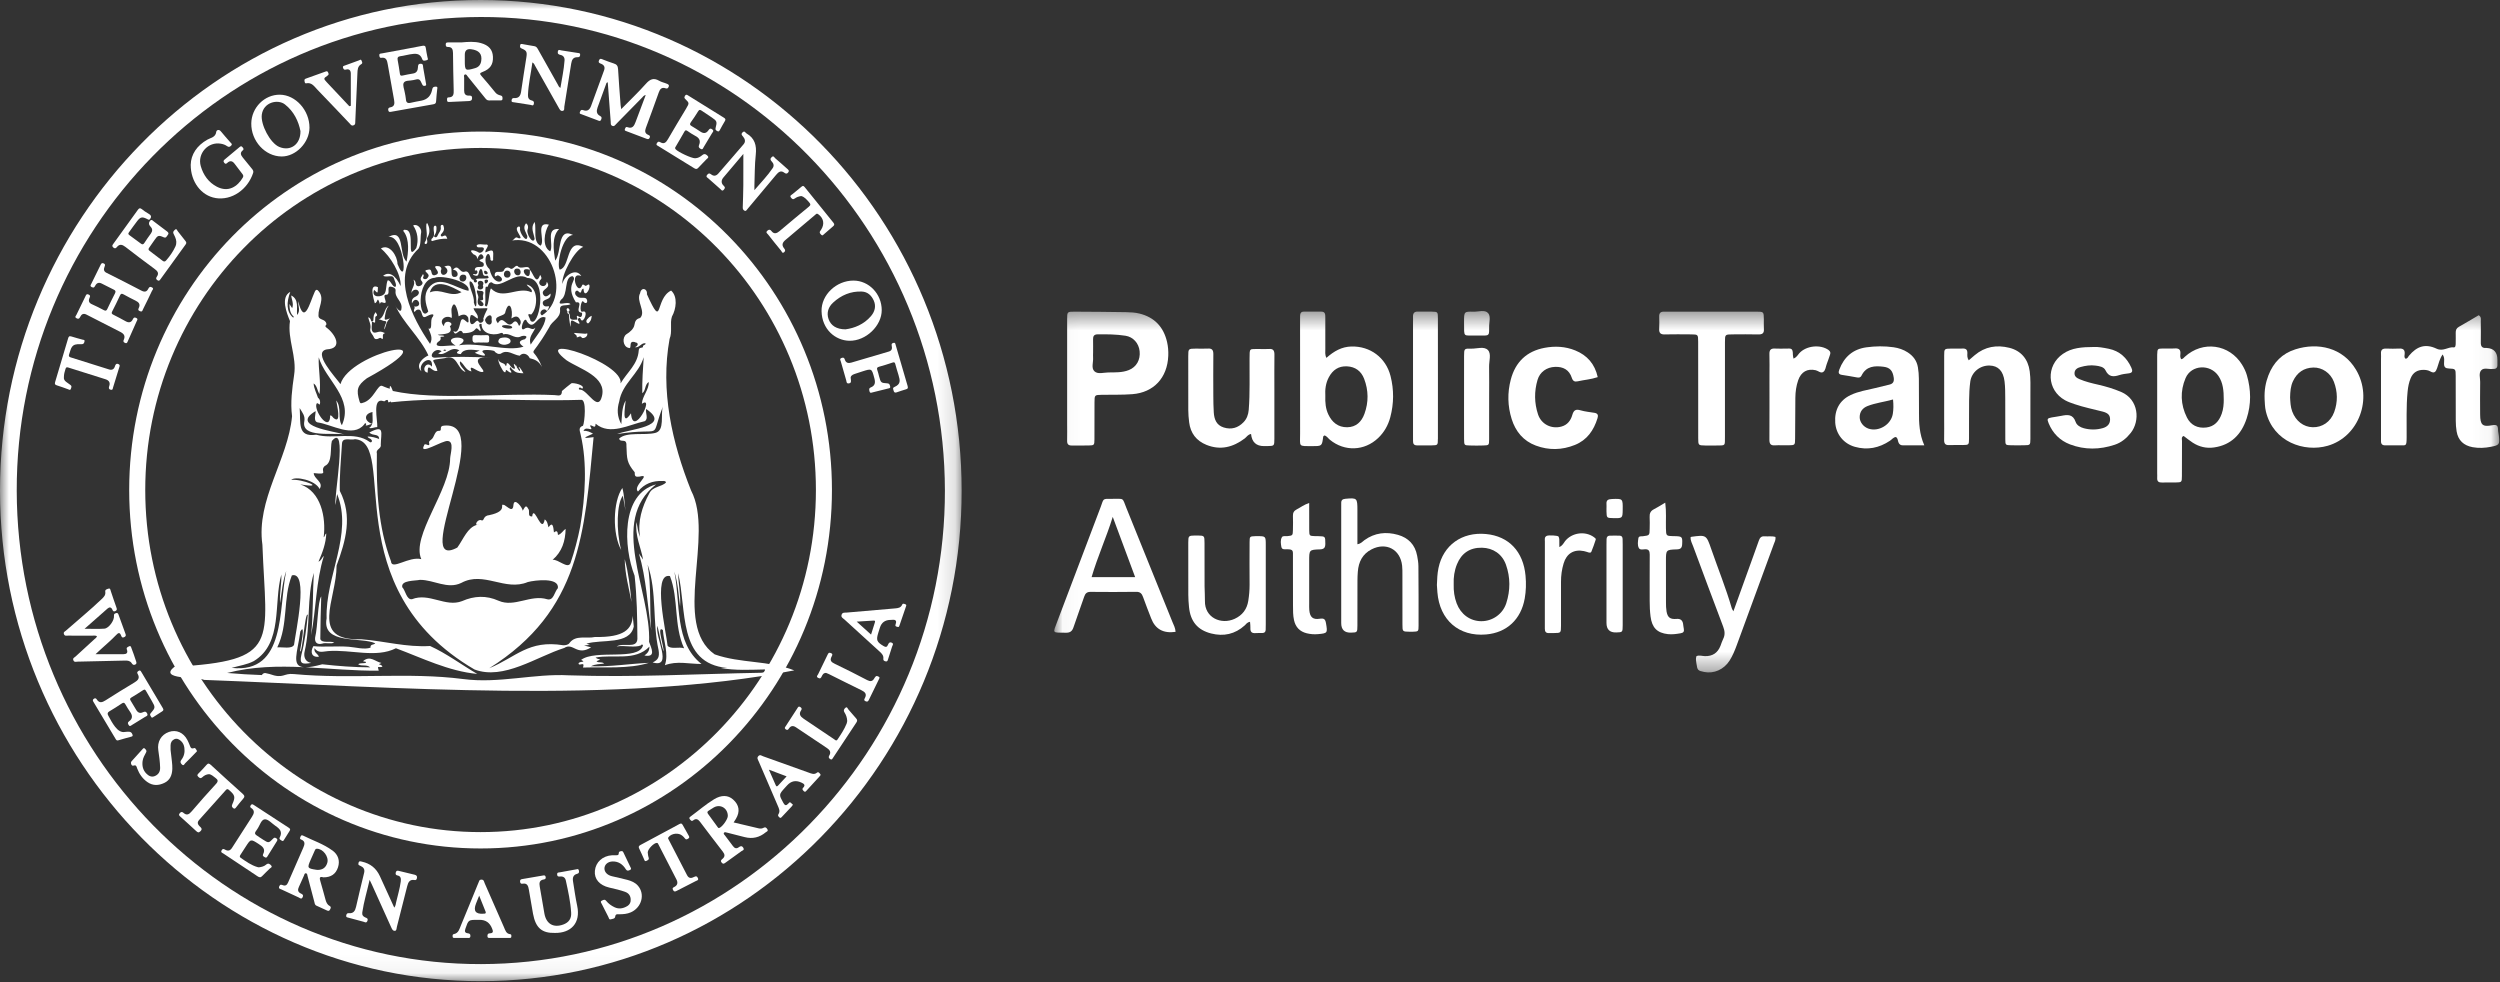 <svg width="140" height="55" viewBox="0 0 140 55" fill="none" xmlns="http://www.w3.org/2000/svg">
<rect x="0" y="0" width="140" height="55" fill="#333333" stroke="none"/>
<g clip-path="url(#clip0_4500_168)">
<mask id="mask0_4500_168" style="mask-type:luminance" maskUnits="userSpaceOnUse" x="0" y="0" width="54" height="55">
<path d="M53.852 0H0V54.945H53.852V0Z" fill="white"/>
</mask>
<g mask="url(#mask0_4500_168)">
<path d="M26.933 -0C12.099 -0.021 -0.002 12.335 2.00165e-07 27.472C0.003 42.614 12.105 54.958 26.935 54.945C41.773 54.933 53.856 42.627 53.852 27.482C53.849 12.297 41.805 0.021 26.933 -0ZM26.939 53.99C12.642 54.014 0.967 42.112 0.937 27.483C0.908 12.9 12.57 0.989 26.915 0.952C41.201 0.916 52.886 12.829 52.915 27.459C52.943 42.044 41.272 53.965 26.939 53.99Z" fill="white"/>
<path d="M32.573 6.402C32.873 6.519 33.175 6.629 33.476 6.742C33.548 6.77 33.615 6.808 33.661 6.703C33.7 6.616 33.712 6.547 33.61 6.497C33.394 6.389 33.394 6.212 33.466 6.013C33.62 5.592 33.772 5.17 33.926 4.749C33.945 4.698 33.943 4.629 34.034 4.606C34.09 5.349 34.145 6.085 34.2 6.822C34.207 6.909 34.181 7.01 34.298 7.052C34.405 7.09 34.447 7.003 34.502 6.948C34.989 6.453 35.474 5.956 35.962 5.46C36.009 5.411 36.047 5.342 36.161 5.32C35.964 5.843 35.777 6.337 35.592 6.834C35.511 7.051 35.411 7.227 35.138 7.121C35.042 7.084 35.027 7.156 34.998 7.219C34.955 7.308 35.017 7.323 35.074 7.344C35.451 7.487 35.83 7.63 36.207 7.773C36.288 7.805 36.346 7.802 36.386 7.707C36.424 7.614 36.37 7.581 36.305 7.554C36.116 7.477 36.101 7.349 36.167 7.168C36.414 6.507 36.653 5.842 36.891 5.177C36.958 4.989 37.056 4.87 37.272 4.945C37.355 4.973 37.406 4.954 37.444 4.861C37.49 4.749 37.411 4.719 37.351 4.693C37.207 4.629 37.046 4.602 36.913 4.523C36.606 4.341 36.401 4.432 36.172 4.69C35.742 5.173 35.272 5.619 34.788 6.111C34.772 6.002 34.758 5.943 34.754 5.883C34.705 5.214 34.648 4.546 34.612 3.876C34.602 3.692 34.538 3.603 34.369 3.553C34.17 3.494 33.977 3.412 33.781 3.34C33.694 3.309 33.603 3.236 33.543 3.384C33.487 3.521 33.593 3.542 33.669 3.574C33.841 3.647 33.89 3.769 33.828 3.94C33.587 4.604 33.342 5.266 33.102 5.929C33.022 6.147 32.89 6.257 32.657 6.167C32.552 6.127 32.511 6.178 32.476 6.27C32.433 6.383 32.525 6.382 32.578 6.402H32.573Z" fill="white"/>
<path d="M7.372 37.137C7.426 37.218 7.479 37.261 7.572 37.216C7.684 37.162 7.63 37.062 7.609 36.996C7.535 36.757 7.446 36.522 7.358 36.287C7.336 36.227 7.321 36.144 7.22 36.198C7.147 36.238 7.062 36.261 7.106 36.379C7.176 36.567 7.079 36.634 6.913 36.635C6.414 36.636 5.914 36.635 5.35 36.635C5.482 36.512 5.569 36.432 5.656 36.351C5.934 36.096 6.224 35.853 6.484 35.581C6.626 35.431 6.705 35.382 6.79 35.609C6.816 35.677 6.849 35.726 6.941 35.687C7.025 35.651 7.066 35.606 7.034 35.515C6.9 35.144 6.766 34.773 6.631 34.403C6.605 34.335 6.557 34.31 6.488 34.338C6.426 34.364 6.37 34.379 6.383 34.479C6.413 34.738 6.097 35.186 5.844 35.205C5.5 35.23 5.151 35.211 4.738 35.211C5.202 34.801 5.612 34.437 6.024 34.077C6.132 33.983 6.229 33.998 6.292 34.139C6.325 34.212 6.353 34.27 6.457 34.222C6.563 34.172 6.552 34.115 6.52 34.023C6.409 33.716 6.307 33.406 6.203 33.096C6.179 33.026 6.179 32.928 6.068 32.966C5.987 32.994 5.875 33.015 5.895 33.138C5.926 33.328 5.812 33.434 5.697 33.545C5.054 34.162 4.362 34.722 3.696 35.312C3.641 35.361 3.54 35.389 3.579 35.505C3.621 35.631 3.722 35.594 3.804 35.595C4.246 35.598 4.687 35.595 5.128 35.598C5.227 35.598 5.332 35.575 5.431 35.624C5.403 35.72 5.332 35.755 5.279 35.803C4.93 36.126 4.576 36.443 4.228 36.767C4.169 36.821 4.056 36.855 4.111 36.981C4.163 37.101 4.265 37.053 4.345 37.052C5.235 37.034 6.125 37.014 7.014 36.992C7.155 36.989 7.288 37.007 7.372 37.134V37.137Z" fill="white"/>
<path d="M4.283 17.821C4.388 17.879 4.441 17.851 4.49 17.747C4.561 17.597 4.672 17.53 4.837 17.615C5.47 17.94 6.103 18.265 6.738 18.587C6.918 18.679 7.033 18.796 6.936 19.017C6.902 19.093 6.891 19.152 6.991 19.199C7.117 19.258 7.132 19.163 7.164 19.092C7.329 18.725 7.493 18.357 7.654 17.99C7.681 17.927 7.745 17.86 7.629 17.805C7.531 17.758 7.487 17.779 7.441 17.876C7.352 18.066 7.213 18.09 7.034 17.989C6.806 17.86 6.572 17.739 6.339 17.62C6.256 17.578 6.232 17.538 6.28 17.445C6.431 17.148 6.581 16.85 6.719 16.546C6.775 16.422 6.836 16.441 6.927 16.489C7.144 16.607 7.361 16.727 7.583 16.832C7.775 16.923 7.876 17.038 7.767 17.257C7.703 17.385 7.793 17.414 7.89 17.443C7.977 17.452 7.985 17.366 8.013 17.311C8.182 16.972 8.35 16.632 8.511 16.288C8.537 16.233 8.63 16.166 8.517 16.098C8.418 16.038 8.358 16.062 8.306 16.167C8.22 16.343 8.103 16.371 7.921 16.276C7.272 15.933 6.616 15.605 5.959 15.275C5.81 15.199 5.798 15.088 5.849 14.953C5.881 14.87 5.917 14.799 5.802 14.75C5.688 14.703 5.659 14.782 5.621 14.858C5.454 15.198 5.285 15.539 5.119 15.88C5.086 15.948 5.016 16.02 5.145 16.082C5.254 16.135 5.291 16.077 5.333 15.998C5.42 15.834 5.544 15.798 5.707 15.885C5.925 16.001 6.147 16.112 6.369 16.218C6.475 16.267 6.493 16.321 6.439 16.429C6.289 16.718 6.147 17.013 6.008 17.307C5.961 17.405 5.911 17.42 5.817 17.369C5.598 17.253 5.379 17.138 5.153 17.04C4.986 16.968 4.942 16.862 5.007 16.698C5.037 16.622 5.086 16.553 4.968 16.497C4.835 16.433 4.814 16.533 4.776 16.611C4.608 16.951 4.44 17.291 4.278 17.634C4.253 17.688 4.162 17.755 4.282 17.821H4.283Z" fill="white"/>
<path d="M42.753 46.359C42.672 46.406 42.58 46.409 42.491 46.389C42.026 46.281 41.561 46.169 41.083 46.056C41.134 45.977 41.176 45.915 41.214 45.851C41.454 45.444 41.397 45.076 41.048 44.768C40.768 44.521 40.397 44.509 39.986 44.76C39.523 45.042 39.113 45.401 38.676 45.721C38.617 45.764 38.567 45.805 38.636 45.884C38.687 45.943 38.73 46.01 38.818 45.941C38.984 45.81 39.099 45.884 39.21 46.032C39.629 46.588 40.05 47.142 40.478 47.693C40.597 47.846 40.612 47.972 40.454 48.101C40.391 48.154 40.33 48.204 40.414 48.305C40.501 48.41 40.562 48.357 40.637 48.303C40.93 48.091 41.225 47.884 41.516 47.669C41.574 47.626 41.708 47.609 41.62 47.47C41.544 47.35 41.46 47.38 41.376 47.443C41.234 47.55 41.133 47.501 41.039 47.373C40.896 47.178 40.746 46.988 40.603 46.793C40.569 46.747 40.501 46.697 40.542 46.636C40.581 46.579 40.654 46.613 40.71 46.626C41.043 46.71 41.376 46.797 41.71 46.88C42.143 46.989 42.533 46.899 42.88 46.61C42.928 46.57 43.037 46.547 42.974 46.439C42.924 46.354 42.864 46.297 42.755 46.361L42.753 46.359ZM40.299 46.359C40.224 46.394 40.205 46.34 40.177 46.302C40.003 46.065 39.833 45.825 39.658 45.589C39.594 45.504 39.596 45.446 39.694 45.392C39.792 45.338 39.88 45.267 39.978 45.214C40.347 45.011 40.757 45.263 40.758 45.692C40.758 45.871 40.471 46.277 40.298 46.359H40.299Z" fill="white"/>
<path d="M25.081 2.631C25.312 2.624 25.365 2.765 25.368 2.97C25.375 3.657 25.387 4.343 25.406 5.03C25.412 5.254 25.414 5.451 25.116 5.454C25.018 5.455 25.036 5.546 25.035 5.612C25.035 5.693 25.081 5.714 25.152 5.71C25.518 5.692 25.884 5.676 26.25 5.659C26.356 5.654 26.436 5.63 26.436 5.489C26.436 5.344 26.343 5.354 26.254 5.355C26.058 5.358 25.991 5.247 25.992 5.066C25.993 4.829 25.989 4.593 25.993 4.356C25.994 4.294 25.953 4.206 26.035 4.174C26.116 4.142 26.147 4.229 26.188 4.279C26.516 4.684 26.845 5.09 27.172 5.497C27.231 5.571 27.286 5.629 27.392 5.625C27.593 5.617 27.795 5.624 27.997 5.622C28.062 5.622 28.138 5.637 28.14 5.529C28.142 5.442 28.145 5.369 28.03 5.344C27.923 5.321 27.82 5.278 27.742 5.182C27.484 4.865 27.222 4.551 26.954 4.243C26.853 4.128 26.87 4.089 27.011 4.035C27.455 3.866 27.624 3.611 27.605 3.179C27.586 2.78 27.374 2.535 26.927 2.411C26.568 2.311 26.2 2.343 25.834 2.376C25.587 2.376 25.341 2.376 25.094 2.376C25.023 2.376 24.96 2.38 24.961 2.483C24.961 2.571 24.976 2.634 25.08 2.631H25.081ZM26.377 2.756C26.826 2.81 27.01 3.023 26.948 3.416C26.915 3.625 26.807 3.758 26.605 3.816C26.05 3.977 26.028 3.961 26.029 3.382V3.313C26.029 3.23 26.029 3.146 26.029 3.063C26.029 2.83 26.145 2.728 26.378 2.756H26.377Z" fill="white"/>
<path d="M18.616 47.629C18.114 47.259 17.524 47.069 16.975 46.795C16.912 46.763 16.862 46.767 16.833 46.843C16.811 46.907 16.764 46.975 16.862 47.012C17.116 47.111 17.062 47.292 16.981 47.478C16.699 48.125 16.412 48.77 16.133 49.419C16.071 49.563 15.985 49.627 15.838 49.57C15.753 49.538 15.687 49.517 15.64 49.629C15.58 49.774 15.698 49.78 15.77 49.813C16.088 49.966 16.407 50.115 16.728 50.258C16.797 50.288 16.88 50.387 16.948 50.241C17.005 50.119 16.94 50.079 16.849 50.037C16.676 49.956 16.658 49.83 16.739 49.663C16.839 49.459 16.922 49.246 17.019 49.041C17.045 48.986 17.046 48.888 17.142 48.906C17.213 48.92 17.208 49.002 17.222 49.056C17.35 49.534 17.471 50.013 17.599 50.491C17.621 50.575 17.622 50.674 17.724 50.719C17.922 50.806 18.12 50.897 18.317 50.99C18.407 51.033 18.453 50.999 18.492 50.916C18.527 50.841 18.554 50.782 18.457 50.73C18.32 50.658 18.267 50.52 18.228 50.379C18.134 50.043 18.048 49.703 17.946 49.368C17.89 49.185 17.872 49.06 18.106 49.131C18.534 49.136 18.806 48.946 18.928 48.57C19.048 48.197 18.938 47.863 18.617 47.626L18.616 47.629ZM18.329 48.316C18.251 48.581 18.073 48.716 17.788 48.715C17.772 48.714 17.743 48.713 17.713 48.708C17.206 48.63 17.194 48.607 17.402 48.138C17.476 47.972 17.549 47.806 17.622 47.641C17.647 47.587 17.662 47.53 17.743 47.529C18.088 47.526 18.428 47.979 18.329 48.316Z" fill="white"/>
<path d="M23.233 48.988C22.93 48.91 22.624 48.836 22.318 48.766C22.252 48.75 22.191 48.757 22.165 48.851C22.139 48.946 22.16 49.006 22.25 49.023C22.453 49.06 22.462 49.203 22.442 49.366C22.391 49.76 22.273 50.138 22.184 50.524C22.163 50.619 22.159 50.723 22.079 50.828C21.802 50.221 21.538 49.643 21.273 49.064C21.071 48.624 20.736 48.354 20.268 48.253C20.188 48.236 20.112 48.195 20.076 48.321C20.041 48.441 20.112 48.456 20.193 48.493C20.348 48.563 20.439 48.675 20.393 48.869C20.238 49.505 20.084 50.141 19.94 50.779C19.889 51.007 19.796 51.162 19.538 51.137C19.445 51.128 19.403 51.177 19.388 51.267C19.371 51.372 19.449 51.374 19.51 51.39C19.792 51.467 20.072 51.544 20.354 51.617C20.431 51.637 20.519 51.712 20.575 51.57C20.628 51.436 20.537 51.409 20.456 51.376C20.326 51.323 20.267 51.235 20.288 51.093C20.376 50.492 20.555 49.913 20.699 49.271C20.759 49.397 20.796 49.47 20.83 49.545C21.187 50.333 21.545 51.121 21.898 51.91C21.946 52.018 21.995 52.142 22.122 52.125C22.216 52.114 22.204 51.984 22.226 51.902C22.419 51.143 22.612 50.384 22.804 49.624C22.858 49.404 22.948 49.234 23.214 49.282C23.302 49.297 23.331 49.252 23.349 49.173C23.373 49.065 23.319 49.011 23.232 48.989L23.233 48.988Z" fill="white"/>
<path d="M28.776 5.728C29.087 5.777 29.397 5.827 29.707 5.873C29.77 5.882 29.857 5.953 29.892 5.83C29.921 5.725 29.893 5.65 29.779 5.626C29.619 5.591 29.561 5.48 29.566 5.324C29.588 4.71 29.733 4.114 29.814 3.495C29.913 3.551 29.933 3.629 29.969 3.692C30.407 4.464 30.841 5.238 31.276 6.011C31.333 6.111 31.383 6.239 31.517 6.208C31.626 6.183 31.588 6.055 31.602 5.97C31.733 5.165 31.863 4.361 31.988 3.556C32.021 3.34 32.107 3.194 32.343 3.204C32.436 3.207 32.48 3.174 32.489 3.077C32.499 2.969 32.425 2.976 32.36 2.966C32.05 2.918 31.74 2.867 31.429 2.821C31.356 2.81 31.265 2.746 31.238 2.888C31.214 3.012 31.28 3.052 31.38 3.073C31.544 3.107 31.627 3.217 31.615 3.383C31.578 3.9 31.468 4.404 31.384 4.922C31.29 4.873 31.271 4.795 31.235 4.732C30.866 4.078 30.497 3.424 30.131 2.768C30.081 2.681 30.039 2.602 29.923 2.585C29.708 2.555 29.496 2.507 29.282 2.473C29.223 2.464 29.141 2.431 29.127 2.542C29.117 2.619 29.11 2.674 29.212 2.716C29.49 2.832 29.524 2.907 29.478 3.204C29.38 3.844 29.273 4.482 29.183 5.124C29.149 5.366 29.051 5.51 28.795 5.491C28.7 5.484 28.662 5.526 28.649 5.616C28.634 5.726 28.71 5.718 28.775 5.728H28.776Z" fill="white"/>
<path d="M41.652 8.066C41.182 8.619 40.703 9.164 40.23 9.713C40.104 9.859 39.967 9.88 39.818 9.761C39.727 9.687 39.667 9.704 39.598 9.795C39.512 9.907 39.612 9.941 39.666 9.99C39.889 10.192 40.115 10.392 40.343 10.589C40.392 10.632 40.439 10.727 40.525 10.632C40.591 10.56 40.631 10.496 40.533 10.408C40.377 10.267 40.378 10.099 40.508 9.943C40.878 9.499 41.253 9.059 41.628 8.619C41.628 9.211 41.632 9.794 41.626 10.378C41.623 10.789 41.607 11.201 41.594 11.612C41.591 11.698 41.617 11.762 41.693 11.799C41.782 11.844 41.809 11.759 41.852 11.715C41.889 11.677 41.919 11.633 41.953 11.593C42.458 10.991 42.965 10.389 43.468 9.785C43.596 9.632 43.733 9.524 43.923 9.674C44.016 9.746 44.084 9.735 44.146 9.647C44.215 9.548 44.135 9.498 44.073 9.443C43.853 9.248 43.635 9.05 43.41 8.861C43.361 8.819 43.323 8.696 43.215 8.798C43.121 8.887 43.133 8.958 43.217 9.043C43.321 9.15 43.362 9.279 43.271 9.414C42.98 9.846 42.617 10.215 42.246 10.649C42.246 10.532 42.244 10.473 42.246 10.415C42.268 9.829 42.259 9.238 42.323 8.656C42.38 8.135 42.262 7.737 41.805 7.473C41.739 7.434 41.701 7.302 41.587 7.41C41.481 7.51 41.543 7.568 41.613 7.651C41.718 7.773 41.765 7.929 41.65 8.066H41.652ZM41.637 8.612C41.651 8.613 41.642 8.61 41.637 8.612Z" fill="white"/>
<path d="M6.54 13.843C6.694 13.646 6.847 13.692 7.021 13.825C7.558 14.239 8.096 14.65 8.644 15.05C8.818 15.177 8.929 15.293 8.776 15.506C8.723 15.581 8.737 15.642 8.819 15.695C8.9 15.747 8.935 15.709 8.98 15.647C9.449 14.995 9.919 14.344 10.392 13.695C10.448 13.619 10.444 13.569 10.387 13.498C10.239 13.316 10.101 13.126 9.952 12.944C9.917 12.902 9.893 12.787 9.811 12.855C9.751 12.906 9.665 12.976 9.718 13.088C9.748 13.15 9.779 13.211 9.806 13.273C9.882 13.447 9.904 13.625 9.823 13.804C9.692 14.09 9.514 14.342 9.31 14.578C9.242 14.657 9.185 14.666 9.102 14.601C8.865 14.415 8.626 14.232 8.383 14.053C8.304 13.995 8.299 13.945 8.356 13.867C8.46 13.727 8.557 13.582 8.655 13.438C8.829 13.185 8.879 13.158 9.153 13.283C9.307 13.354 9.327 13.241 9.39 13.164C9.475 13.062 9.42 13.008 9.337 12.946C9.089 12.763 8.845 12.573 8.598 12.389C8.548 12.352 8.502 12.279 8.424 12.344C8.312 12.465 8.319 12.579 8.434 12.698C8.553 12.82 8.544 12.95 8.444 13.085C8.319 13.256 8.198 13.429 8.083 13.607C8.022 13.701 7.97 13.702 7.886 13.639C7.678 13.48 7.465 13.325 7.251 13.172C7.181 13.123 7.167 13.081 7.222 13.008C7.38 12.796 7.528 12.576 7.691 12.369C7.869 12.144 7.97 12.13 8.234 12.262C8.28 12.285 8.321 12.325 8.378 12.294C8.519 12.139 8.46 12.042 8.297 11.954C8.172 11.887 8.055 11.801 7.943 11.712C7.853 11.642 7.796 11.645 7.726 11.742C7.268 12.383 6.805 13.02 6.343 13.659C6.298 13.723 6.253 13.777 6.337 13.853C6.417 13.926 6.477 13.923 6.541 13.842L6.54 13.843Z" fill="white"/>
<path d="M12.07 11.091C12.983 11.24 13.87 10.616 14.177 9.681C14.207 9.592 14.167 9.522 14.11 9.454C13.934 9.246 13.763 9.034 13.594 8.82C13.492 8.693 13.424 8.558 13.588 8.426C13.679 8.353 13.623 8.3 13.575 8.237C13.512 8.156 13.461 8.198 13.406 8.244C13.135 8.471 12.863 8.698 12.59 8.925C12.525 8.979 12.488 9.024 12.554 9.112C12.619 9.196 12.661 9.185 12.729 9.121C12.884 8.976 13.02 9.008 13.141 9.175C13.279 9.365 13.423 9.55 13.568 9.735C13.619 9.8 13.647 9.859 13.6 9.94C13.298 10.457 12.783 10.789 12.142 10.455C11.681 10.214 11.386 9.802 11.243 9.304C11.04 8.595 11.657 7.92 12.368 8.047C12.496 8.069 12.616 8.111 12.72 8.187C12.818 8.257 12.887 8.22 12.952 8.146C13.024 8.067 12.943 8.022 12.904 7.976C12.727 7.769 12.539 7.572 12.37 7.358C12.256 7.214 12.122 7.292 12.111 7.38C12.072 7.69 11.814 7.709 11.623 7.815C11.02 8.149 10.695 8.655 10.68 9.225C10.674 10.18 11.276 10.96 12.071 11.089L12.07 11.091Z" fill="white"/>
<path d="M46.007 17.421C46.029 18.459 46.793 19.067 47.558 19.083C48.495 19.103 49.382 18.24 49.377 17.363C49.373 16.458 48.661 15.714 47.796 15.713C46.839 15.71 45.987 16.511 46.007 17.422V17.421ZM46.651 16.949C47.103 16.531 47.644 16.299 48.264 16.327C48.586 16.341 48.801 16.543 48.931 16.832C49.075 17.155 48.983 17.459 48.773 17.705C48.375 18.168 47.845 18.377 47.348 18.443C46.849 18.442 46.528 18.237 46.398 17.865C46.275 17.509 46.394 17.187 46.65 16.95L46.651 16.949Z" fill="white"/>
<path d="M38.43 6.07C38.09 6.643 37.737 7.211 37.408 7.79C37.295 7.989 37.183 8.086 36.969 7.961C36.887 7.914 36.84 7.931 36.788 8.013C36.72 8.122 36.806 8.146 36.866 8.182C37.537 8.597 38.209 9.006 38.878 9.422C38.972 9.48 39.032 9.478 39.108 9.393C39.248 9.235 39.403 9.092 39.546 8.935C39.595 8.882 39.714 8.829 39.637 8.74C39.564 8.657 39.465 8.572 39.33 8.686C39.216 8.784 39.083 8.859 38.925 8.863C38.719 8.866 37.974 8.514 37.836 8.359C37.776 8.292 37.819 8.247 37.847 8.199C38.006 7.924 38.171 7.652 38.325 7.374C38.376 7.28 38.419 7.282 38.496 7.333C38.639 7.43 38.781 7.531 38.935 7.609C39.159 7.722 39.249 7.879 39.146 8.124C39.101 8.232 39.147 8.288 39.24 8.339C39.353 8.401 39.37 8.3 39.403 8.245C39.562 7.988 39.718 7.728 39.87 7.465C39.908 7.398 40.008 7.331 39.879 7.24C39.768 7.161 39.722 7.227 39.667 7.304C39.542 7.483 39.392 7.484 39.223 7.371C39.06 7.263 38.896 7.156 38.727 7.058C38.619 6.997 38.622 6.939 38.688 6.846C38.827 6.648 38.967 6.449 39.09 6.241C39.157 6.127 39.212 6.142 39.3 6.203C39.485 6.332 39.676 6.452 39.862 6.579C40.149 6.775 40.167 6.812 40.074 7.164C40.047 7.267 40.09 7.294 40.157 7.337C40.241 7.39 40.276 7.348 40.313 7.279C40.403 7.112 40.493 6.946 40.591 6.784C40.641 6.702 40.635 6.652 40.552 6.6C39.875 6.182 39.199 5.761 38.524 5.34C38.458 5.298 38.407 5.28 38.36 5.367C38.325 5.431 38.303 5.475 38.372 5.542C38.606 5.77 38.604 5.774 38.43 6.067V6.07Z" fill="white"/>
<path d="M21.349 3.238C21.642 3.191 21.678 3.399 21.715 3.608C21.833 4.268 21.949 4.927 22.067 5.587C22.104 5.792 22.106 5.972 21.843 6.014C21.757 6.028 21.722 6.086 21.745 6.183C21.768 6.281 21.827 6.274 21.898 6.261C22.685 6.121 23.472 5.98 24.259 5.841C24.354 5.824 24.418 5.796 24.422 5.671C24.431 5.443 24.463 5.216 24.485 4.985C24.522 4.84 24.44 4.843 24.335 4.858C24.227 4.874 24.215 4.957 24.197 5.039C24.125 5.373 23.927 5.572 23.597 5.637C23.399 5.675 23.2 5.707 23.004 5.755C22.825 5.799 22.741 5.744 22.73 5.551C22.724 5.43 22.689 5.311 22.67 5.191C22.642 5.004 22.537 4.773 22.608 4.64C22.691 4.485 22.957 4.533 23.142 4.485C23.482 4.399 23.502 4.407 23.639 4.716C23.675 4.797 23.71 4.818 23.787 4.807C23.897 4.791 23.862 4.719 23.851 4.653C23.8 4.361 23.752 4.067 23.697 3.776C23.681 3.691 23.713 3.566 23.554 3.57C23.407 3.573 23.411 3.673 23.405 3.772C23.396 3.95 23.332 4.081 23.142 4.115C22.943 4.151 22.744 4.182 22.548 4.23C22.436 4.257 22.406 4.223 22.392 4.115C22.358 3.866 22.316 3.618 22.27 3.371C22.243 3.228 22.282 3.163 22.432 3.145C22.61 3.125 22.783 3.07 22.96 3.043C23.237 3.001 23.518 2.946 23.647 3.317C23.69 3.443 23.817 3.391 23.904 3.368C24.005 3.341 23.947 3.257 23.936 3.196C23.908 3.031 23.864 2.868 23.847 2.702C23.833 2.564 23.767 2.543 23.652 2.566C23.418 2.613 23.183 2.656 22.948 2.7C22.427 2.797 21.905 2.891 21.384 2.991C21.327 3.002 21.233 2.989 21.242 3.097C21.249 3.163 21.257 3.252 21.35 3.238H21.349Z" fill="white"/>
<path d="M15.771 8.763C16.569 8.767 17.327 7.984 17.331 7.152C17.336 6.181 16.556 5.311 15.672 5.303C14.812 5.295 14.085 6.025 14.072 6.91C14.059 7.899 14.846 8.758 15.771 8.763V8.763ZM14.661 6.418C14.755 5.722 15.557 5.539 15.952 5.844C16.463 6.24 16.719 6.797 16.826 7.343C16.835 8.101 16.252 8.489 15.636 8.227C15.126 8.011 14.586 6.977 14.661 6.418H14.661Z" fill="white"/>
<path d="M14.831 45.88C15.027 45.874 15.23 46.118 15.43 46.252C15.659 46.406 15.833 46.578 15.669 46.888C15.611 46.998 15.712 47.031 15.777 47.077C15.856 47.135 15.882 47.066 15.913 47.018C16.015 46.857 16.11 46.693 16.215 46.536C16.274 46.449 16.249 46.404 16.171 46.354C15.515 45.929 14.86 45.502 14.206 45.074C14.141 45.032 14.094 45.015 14.041 45.095C14 45.16 13.999 45.206 14.064 45.248C14.301 45.399 14.215 45.576 14.102 45.753C13.733 46.327 13.362 46.899 12.996 47.475C12.898 47.631 12.779 47.675 12.619 47.588C12.543 47.547 12.479 47.505 12.415 47.614C12.34 47.739 12.452 47.759 12.509 47.798C13.146 48.224 13.788 48.646 14.424 49.073C14.528 49.143 14.6 49.153 14.691 49.051C14.817 48.911 14.964 48.79 15.093 48.652C15.139 48.603 15.273 48.566 15.187 48.468C15.12 48.39 15.025 48.309 14.901 48.42C14.793 48.517 14.651 48.551 14.495 48.571C14.477 48.568 14.448 48.565 14.42 48.557C14.068 48.455 13.775 48.242 13.478 48.037C13.4 47.983 13.428 47.925 13.47 47.862C13.566 47.717 13.659 47.569 13.754 47.423C14.043 46.975 14.041 46.978 14.482 47.261C14.697 47.4 14.89 47.536 14.732 47.841C14.689 47.924 14.754 47.961 14.816 47.998C14.876 48.035 14.921 48.045 14.965 47.975C15.144 47.684 15.324 47.394 15.506 47.107C15.554 47.031 15.538 46.983 15.465 46.94C15.401 46.902 15.361 46.893 15.296 46.962C15.052 47.219 15.034 47.216 14.732 47.02C14.657 46.971 14.582 46.921 14.506 46.873C14.228 46.693 14.221 46.687 14.413 46.421C14.55 46.23 14.626 45.889 14.833 45.882L14.831 45.88Z" fill="white"/>
<path d="M7.413 41.121C7.34 40.936 7.194 40.973 7.003 40.988C6.792 41.031 6.608 40.906 6.453 40.71C6.297 40.514 6.181 40.292 6.062 40.072C6.003 39.964 6.019 39.898 6.127 39.834C6.36 39.696 6.588 39.551 6.812 39.4C6.904 39.339 6.96 39.331 7.021 39.442C7.104 39.594 7.2 39.74 7.298 39.884C7.43 40.079 7.427 40.252 7.228 40.393C7.136 40.459 7.154 40.519 7.204 40.599C7.27 40.708 7.333 40.634 7.39 40.599C7.634 40.453 7.878 40.304 8.118 40.15C8.184 40.108 8.306 40.091 8.241 39.954C8.186 39.839 8.106 39.837 8.006 39.885C7.842 39.964 7.719 39.911 7.629 39.757C7.526 39.581 7.423 39.403 7.314 39.232C7.256 39.142 7.288 39.102 7.366 39.055C7.584 38.924 7.802 38.79 8.015 38.648C8.107 38.585 8.14 38.628 8.183 38.704C8.286 38.889 8.395 39.071 8.502 39.255C8.706 39.608 8.71 39.63 8.44 39.94C8.361 40.031 8.432 40.076 8.458 40.137C8.498 40.228 8.553 40.178 8.601 40.147C8.759 40.045 8.915 39.94 9.075 39.841C9.154 39.792 9.172 39.745 9.12 39.658C8.715 38.982 8.314 38.304 7.912 37.626C7.874 37.562 7.838 37.513 7.756 37.571C7.69 37.617 7.66 37.66 7.707 37.737C7.845 37.966 7.732 38.096 7.539 38.212C6.993 38.541 6.448 38.874 5.911 39.219C5.72 39.342 5.562 39.39 5.418 39.167C5.374 39.097 5.325 39.083 5.251 39.135C5.171 39.192 5.197 39.243 5.235 39.308C5.648 39.997 6.059 40.686 6.471 41.376C6.507 41.436 6.538 41.487 6.628 41.458C6.871 41.383 7.116 41.318 7.361 41.251C7.441 41.229 7.442 41.195 7.412 41.12L7.413 41.121Z" fill="white"/>
<path d="M32.249 48.687C31.954 48.738 31.66 48.793 31.366 48.848C31.291 48.862 31.189 48.841 31.2 48.976C31.21 49.101 31.296 49.091 31.38 49.084C31.549 49.07 31.653 49.151 31.688 49.316C31.816 49.91 31.949 50.504 31.985 51.113C32.006 51.448 31.849 51.661 31.543 51.773C30.995 51.974 30.591 51.742 30.486 51.158C30.395 50.656 30.319 50.152 30.226 49.65C30.187 49.44 30.209 49.286 30.453 49.25C30.525 49.239 30.576 49.208 30.558 49.112C30.539 49.017 30.486 49.014 30.41 49.028C30.02 49.097 29.629 49.163 29.239 49.229C29.165 49.242 29.118 49.268 29.123 49.362C29.129 49.463 29.177 49.503 29.265 49.487C29.53 49.44 29.582 49.618 29.616 49.819C29.693 50.269 29.766 50.721 29.849 51.17C29.996 51.961 30.346 52.263 31.077 52.244C31.966 52.257 32.53 51.695 32.322 50.726C32.225 50.272 32.163 49.811 32.089 49.353C32.056 49.153 32.1 48.989 32.324 48.933C32.427 48.907 32.442 48.834 32.415 48.738C32.384 48.631 32.308 48.678 32.251 48.688L32.249 48.687Z" fill="white"/>
<path d="M35.136 49.274C34.847 49.196 34.554 49.138 34.263 49.067C34.014 49.007 33.856 48.844 33.849 48.648C33.841 48.425 34.036 48.248 34.304 48.242C34.635 48.233 34.873 48.402 35.044 48.675C35.11 48.781 35.175 48.767 35.269 48.724C35.386 48.672 35.325 48.605 35.295 48.541C35.172 48.28 35.046 48.02 34.922 47.76C34.895 47.703 34.869 47.648 34.792 47.663C34.726 47.676 34.648 47.681 34.651 47.776C34.654 47.888 34.588 47.896 34.505 47.894C34.431 47.892 34.355 47.89 34.28 47.894C33.745 47.927 33.358 48.277 33.313 48.768C33.271 49.226 33.571 49.575 34.115 49.703C34.421 49.774 34.728 49.841 35.023 49.951C35.202 50.018 35.301 50.152 35.318 50.344C35.334 50.521 35.263 50.664 35.115 50.748C34.891 50.877 34.656 50.923 34.408 50.803C34.229 50.717 34.07 50.602 33.946 50.448C33.863 50.345 33.791 50.396 33.711 50.432C33.597 50.484 33.666 50.554 33.697 50.617C33.819 50.862 33.942 51.106 34.068 51.348C34.097 51.403 34.106 51.508 34.191 51.485C34.286 51.459 34.436 51.454 34.449 51.341C34.47 51.17 34.57 51.198 34.67 51.199C34.896 51.199 35.118 51.183 35.329 51.09C35.94 50.817 36.137 50.068 35.72 49.595C35.563 49.419 35.353 49.333 35.136 49.274Z" fill="white"/>
<path d="M50.832 21.634C50.606 20.862 50.383 20.087 50.156 19.313C50.139 19.254 50.135 19.173 50.028 19.203C49.935 19.229 49.917 19.268 49.937 19.364C49.967 19.506 49.954 19.635 49.777 19.686C49.075 19.891 48.373 20.103 47.67 20.307C47.511 20.354 47.373 20.329 47.312 20.141C47.284 20.051 47.249 20.003 47.135 20.042C46.997 20.091 47.068 20.177 47.086 20.243C47.182 20.595 47.284 20.945 47.387 21.295C47.41 21.374 47.395 21.492 47.539 21.47C47.685 21.448 47.66 21.345 47.64 21.181C47.62 21.077 47.706 20.99 47.852 20.944C48.002 20.896 48.151 20.845 48.3 20.797C48.822 20.631 48.815 20.633 48.962 21.174C49.027 21.41 49.017 21.595 48.767 21.694C48.651 21.741 48.668 21.819 48.693 21.915C48.726 22.041 48.81 21.985 48.872 21.971C49.156 21.905 49.438 21.831 49.721 21.76C49.79 21.742 49.882 21.745 49.845 21.624C49.82 21.547 49.817 21.476 49.696 21.468C49.328 21.444 49.328 21.434 49.229 21.08C49.197 20.962 49.174 20.841 49.131 20.729C49.086 20.613 49.12 20.567 49.232 20.536C49.483 20.466 49.734 20.39 49.981 20.304C50.078 20.27 50.111 20.291 50.137 20.389C50.19 20.595 50.255 20.797 50.316 21.001C50.405 21.307 50.458 21.509 50.084 21.674C49.964 21.727 50.028 21.807 50.044 21.883C50.066 21.978 50.12 22.003 50.209 21.973C50.386 21.912 50.563 21.851 50.742 21.799C50.838 21.772 50.857 21.728 50.83 21.634H50.832Z" fill="white"/>
<path d="M10.325 41.879C10.359 42.126 10.31 42.352 10.159 42.547C10.071 42.661 10.111 42.746 10.197 42.82C10.293 42.903 10.327 42.785 10.371 42.742C10.571 42.548 10.765 42.346 10.959 42.146C10.992 42.112 11.057 42.081 11.013 42.016C10.976 41.962 10.941 41.867 10.869 41.894C10.678 41.965 10.662 41.821 10.613 41.706C10.576 41.615 10.537 41.523 10.491 41.436C10.27 41.016 9.871 40.845 9.46 40.989C9.024 41.141 8.794 41.541 8.865 42.014C8.913 42.338 8.959 42.663 8.967 42.991C8.973 43.213 8.873 43.375 8.673 43.459C8.48 43.54 8.318 43.448 8.188 43.313C8.004 43.123 7.95 42.884 7.985 42.618C8.009 42.438 8.1 42.289 8.18 42.136C8.236 42.028 8.168 41.983 8.113 41.924C8.059 41.865 8.023 41.906 7.986 41.947C7.777 42.177 7.567 42.404 7.363 42.637C7.289 42.721 7.37 42.91 7.465 42.877C7.644 42.814 7.645 42.941 7.684 43.039C7.802 43.345 7.978 43.6 8.246 43.791C8.558 44.012 8.877 43.998 9.203 43.843C9.526 43.689 9.638 43.4 9.65 43.059C9.655 42.922 9.642 42.785 9.628 42.648C9.605 42.413 9.575 42.179 9.552 41.993C9.552 41.874 9.551 41.806 9.552 41.737C9.555 41.576 9.628 41.455 9.77 41.393C9.912 41.333 10.033 41.402 10.137 41.498C10.247 41.598 10.304 41.727 10.325 41.877V41.879Z" fill="white"/>
<path d="M45.754 43.266C45.598 43.399 45.445 43.323 45.292 43.268C44.44 42.962 43.588 42.654 42.734 42.352C42.651 42.323 42.566 42.238 42.469 42.341C42.368 42.448 42.445 42.538 42.484 42.632C42.841 43.462 43.201 44.291 43.556 45.122C43.62 45.273 43.704 45.427 43.591 45.597C43.541 45.671 43.594 45.724 43.645 45.773C43.714 45.839 43.753 45.778 43.793 45.737C43.975 45.546 44.156 45.352 44.337 45.159C44.361 45.133 44.379 45.101 44.406 45.065C44.359 45.022 44.324 44.984 44.283 44.952C44.209 44.893 44.175 44.971 44.139 45.008C44.023 45.132 43.95 45.109 43.869 44.964C43.613 44.5 43.609 44.499 43.957 44.114C43.998 44.069 44.039 44.024 44.08 43.98C44.302 43.736 44.562 43.682 44.859 43.817C44.867 43.82 44.873 43.823 44.88 43.826C45.015 43.888 45.128 43.956 44.974 44.118C44.899 44.196 44.96 44.251 45.016 44.307C45.081 44.372 45.117 44.327 45.16 44.281C45.405 44.013 45.65 43.746 45.895 43.479C45.936 43.435 45.987 43.39 45.919 43.326C45.872 43.283 45.832 43.203 45.754 43.268L45.754 43.266ZM43.574 43.988C43.524 44.041 43.482 44.066 43.443 43.976C43.325 43.703 43.202 43.431 43.057 43.101C43.416 43.237 43.717 43.35 44.05 43.476C43.879 43.66 43.726 43.823 43.575 43.988H43.574Z" fill="white"/>
<path d="M50.69 33.834C50.63 33.819 50.563 33.766 50.52 33.864C50.443 34.04 50.284 34.056 50.127 34.07C49.219 34.149 48.311 34.224 47.404 34.305C47.308 34.314 47.185 34.281 47.133 34.415C47.076 34.567 47.205 34.616 47.283 34.687C47.944 35.293 48.609 35.894 49.271 36.499C49.383 36.602 49.49 36.714 49.467 36.888C49.453 36.994 49.52 37.017 49.596 37.037C49.691 37.063 49.708 36.991 49.729 36.924C49.806 36.686 49.886 36.449 49.958 36.208C49.978 36.14 50.064 36.053 49.945 35.994C49.828 35.935 49.765 36.004 49.726 36.109C49.675 36.245 49.596 36.249 49.481 36.18C49.096 35.951 49.055 35.852 49.187 35.428C49.216 35.334 49.246 35.24 49.276 35.146C49.363 34.868 49.554 34.724 49.849 34.715C49.939 34.725 50.058 34.676 50.142 34.74C50.224 34.802 50.161 34.91 50.145 34.996C50.128 35.092 50.208 35.086 50.256 35.105C50.34 35.14 50.356 35.069 50.376 35.011C50.494 34.667 50.611 34.322 50.73 33.977C50.751 33.917 50.78 33.858 50.689 33.834H50.69ZM48.988 34.873C48.922 35.083 48.856 35.293 48.779 35.537C48.508 35.293 48.264 35.072 47.976 34.811C48.327 34.789 48.627 34.768 48.927 34.752C49.027 34.746 49.008 34.81 48.987 34.873H48.988Z" fill="white"/>
<path d="M17.144 4.666C17.458 4.598 17.602 4.845 17.774 5.022C18.383 5.65 18.983 6.288 19.587 6.921C19.64 6.977 19.676 7.058 19.789 7.021C19.913 6.981 19.891 6.887 19.896 6.801C19.937 5.903 19.98 5.004 20.015 4.106C20.023 3.901 20.028 3.709 20.232 3.593C20.327 3.539 20.272 3.46 20.246 3.394C20.208 3.298 20.145 3.364 20.098 3.382C19.837 3.473 19.578 3.569 19.319 3.666C19.261 3.688 19.178 3.695 19.212 3.8C19.239 3.882 19.277 3.923 19.374 3.896C19.558 3.846 19.644 3.942 19.645 4.122C19.648 4.723 19.646 5.323 19.646 5.924C19.618 5.932 19.59 5.941 19.563 5.949C19.14 5.5 18.714 5.053 18.294 4.6C18.11 4.401 18.115 4.391 18.345 4.232C18.412 4.186 18.412 4.143 18.384 4.081C18.359 4.025 18.338 3.967 18.255 3.998C17.876 4.136 17.495 4.271 17.115 4.407C17.041 4.434 17.043 4.494 17.056 4.558C17.067 4.611 17.078 4.682 17.144 4.667V4.666Z" fill="white"/>
<path d="M11.199 46.294C11.089 46.185 11.015 46.07 11.149 45.92C11.649 45.364 12.148 44.807 12.645 44.247C12.712 44.171 12.753 44.179 12.827 44.241C13.163 44.532 13.193 44.63 13.01 45.039C12.966 45.137 12.98 45.189 13.056 45.251C13.148 45.328 13.187 45.256 13.234 45.198C13.358 45.045 13.475 44.886 13.607 44.742C13.714 44.627 13.706 44.556 13.587 44.45C12.99 43.918 12.4 43.379 11.811 42.838C11.716 42.751 11.656 42.723 11.561 42.838C11.426 43 11.274 43.148 11.127 43.301C11.065 43.365 11.012 43.415 11.106 43.503C11.183 43.576 11.241 43.61 11.331 43.525C11.43 43.431 11.548 43.364 11.705 43.353C11.848 43.371 11.955 43.483 12.075 43.57C12.209 43.667 12.229 43.754 12.101 43.894C11.636 44.4 11.179 44.913 10.733 45.437C10.586 45.611 10.457 45.682 10.271 45.517C10.195 45.449 10.136 45.456 10.066 45.539C9.984 45.637 10.044 45.681 10.108 45.74C10.4 46.002 10.692 46.264 10.978 46.532C11.065 46.612 11.12 46.657 11.228 46.546C11.342 46.427 11.281 46.371 11.2 46.292L11.199 46.294Z" fill="white"/>
<path d="M28.578 52.316C28.34 52.293 28.297 52.092 28.222 51.923C27.861 51.103 27.505 50.281 27.142 49.462C27.106 49.382 27.104 49.261 26.966 49.258C26.813 49.255 26.826 49.39 26.777 49.474C26.765 49.493 26.759 49.516 26.75 49.537C26.439 50.296 26.133 51.057 25.816 51.812C25.73 52.014 25.684 52.262 25.409 52.311C25.341 52.322 25.345 52.385 25.346 52.439C25.346 52.532 25.412 52.525 25.471 52.525C25.703 52.525 25.935 52.528 26.167 52.525C26.242 52.524 26.336 52.554 26.343 52.416C26.349 52.297 26.283 52.275 26.196 52.264C26.032 52.243 26.01 52.159 26.062 52.009C26.232 51.513 26.228 51.511 26.751 51.511H26.863C27.195 51.511 27.424 51.669 27.551 51.984C27.611 52.133 27.659 52.263 27.419 52.267C27.331 52.267 27.294 52.324 27.296 52.42C27.3 52.541 27.38 52.525 27.453 52.526C27.624 52.528 27.797 52.526 27.968 52.526C28.155 52.526 28.342 52.526 28.529 52.526C28.583 52.526 28.637 52.522 28.636 52.445C28.636 52.393 28.649 52.323 28.578 52.317V52.316ZM27.119 51.166C27.103 51.166 27.089 51.166 27.073 51.167C26.633 51.2 26.494 51.01 26.657 50.598C26.707 50.472 26.757 50.346 26.834 50.156C26.968 50.49 27.079 50.768 27.191 51.047C27.221 51.121 27.201 51.164 27.119 51.166Z" fill="white"/>
<path d="M38.87 49.108C38.718 49.19 38.575 49.203 38.475 49.01C38.135 48.348 37.791 47.689 37.45 47.028C37.428 46.986 37.39 46.944 37.435 46.885C37.605 46.662 38.004 46.616 38.212 46.802C38.262 46.847 38.316 46.893 38.353 46.949C38.416 47.042 38.474 47.002 38.541 46.962C38.625 46.913 38.602 46.856 38.564 46.791C38.451 46.593 38.336 46.396 38.23 46.196C38.175 46.09 38.116 46.108 38.032 46.154C37.313 46.544 36.592 46.932 35.871 47.316C35.773 47.368 35.74 47.417 35.798 47.528C35.895 47.717 35.973 47.915 36.063 48.108C36.089 48.164 36.101 48.258 36.2 48.209C36.276 48.17 36.369 48.143 36.32 48.01C36.287 47.919 36.286 47.815 36.273 47.735C36.275 47.544 36.629 47.192 36.789 47.203C36.836 47.207 36.849 47.242 36.866 47.275C37.206 47.935 37.546 48.595 37.884 49.256C37.975 49.436 37.94 49.58 37.757 49.672C37.681 49.709 37.635 49.74 37.691 49.842C37.747 49.943 37.8 49.937 37.887 49.892C38.247 49.706 38.609 49.525 38.968 49.338C39.03 49.306 39.143 49.298 39.08 49.166C39.027 49.057 38.97 49.054 38.869 49.109L38.87 49.108Z" fill="white"/>
<path d="M44.512 11.115C44.608 11.041 44.721 11 44.868 10.978C45.055 11.025 45.182 11.185 45.317 11.337C45.395 11.424 45.408 11.483 45.301 11.57C44.747 12.022 44.2 12.483 43.652 12.944C43.493 13.077 43.344 13.127 43.195 12.932C43.127 12.844 43.056 12.843 42.97 12.922C42.864 13.021 42.964 13.07 43.008 13.126C43.251 13.435 43.496 13.742 43.746 14.044C43.784 14.089 43.805 14.21 43.91 14.126C43.996 14.057 43.974 13.983 43.913 13.912C43.754 13.721 43.82 13.575 43.99 13.434C44.55 12.966 45.106 12.492 45.664 12.02C45.705 11.986 45.737 11.936 45.814 11.991C46.12 12.209 46.19 12.536 45.986 12.858C45.966 12.89 45.941 12.92 45.922 12.953C45.872 13.043 45.941 13.092 45.99 13.148C46.054 13.221 46.096 13.156 46.138 13.12C46.31 12.973 46.477 12.821 46.65 12.676C46.727 12.611 46.743 12.56 46.671 12.471C46.131 11.81 45.596 11.144 45.062 10.478C45.001 10.402 44.958 10.392 44.882 10.457C44.711 10.605 44.532 10.743 44.358 10.887C44.307 10.931 44.213 10.959 44.292 11.062C44.354 11.143 44.407 11.193 44.509 11.115H44.512Z" fill="white"/>
<path d="M3.967 21.779C3.993 21.704 4.039 21.622 3.941 21.556C3.86 21.502 3.783 21.441 3.704 21.384C3.611 21.317 3.564 21.228 3.578 21.118C3.578 20.956 3.62 20.81 3.667 20.665C3.692 20.587 3.719 20.549 3.809 20.577C4.507 20.799 5.206 21.017 5.904 21.237C6.095 21.298 6.193 21.415 6.114 21.633C6.084 21.717 6.085 21.798 6.2 21.825C6.32 21.853 6.314 21.757 6.334 21.69C6.447 21.327 6.56 20.965 6.669 20.601C6.69 20.528 6.747 20.44 6.63 20.389C6.51 20.336 6.465 20.418 6.437 20.51C6.385 20.682 6.27 20.74 6.111 20.69C5.393 20.466 4.675 20.236 3.956 20.013C3.859 19.983 3.84 19.934 3.87 19.845C3.996 19.482 3.983 19.239 4.527 19.275C4.557 19.277 4.587 19.278 4.616 19.272C4.709 19.254 4.722 19.167 4.735 19.098C4.747 19.024 4.665 19.033 4.622 19.02C4.415 18.958 4.203 18.912 3.997 18.842C3.874 18.801 3.842 18.852 3.812 18.957C3.575 19.766 3.335 20.575 3.091 21.381C3.059 21.488 3.062 21.544 3.184 21.58C3.399 21.643 3.607 21.728 3.819 21.801C3.87 21.82 3.934 21.873 3.966 21.779H3.967Z" fill="white"/>
<path d="M47.507 39.726C47.466 39.681 47.441 39.555 47.345 39.637C47.272 39.699 47.219 39.78 47.292 39.895C47.376 40.029 47.436 40.179 47.444 40.372C47.437 40.406 47.434 40.468 47.411 40.523C47.283 40.843 47.093 41.125 46.903 41.41C46.832 41.516 46.777 41.441 46.719 41.403C46.144 41.018 45.571 40.631 44.997 40.244C44.821 40.125 44.717 39.988 44.865 39.774C44.922 39.693 44.889 39.639 44.811 39.591C44.719 39.533 44.692 39.601 44.655 39.658C44.436 39.994 44.217 40.331 43.999 40.669C43.964 40.724 43.909 40.774 43.996 40.839C44.077 40.9 44.122 40.883 44.174 40.804C44.281 40.64 44.411 40.619 44.575 40.73C45.148 41.119 45.724 41.502 46.3 41.884C46.464 41.992 46.559 42.115 46.437 42.314C46.389 42.394 46.404 42.45 46.483 42.504C46.585 42.574 46.614 42.492 46.654 42.432C47.088 41.773 47.52 41.114 47.958 40.459C48.021 40.364 48.011 40.304 47.938 40.224C47.789 40.063 47.655 39.889 47.507 39.727V39.726Z" fill="white"/>
<path d="M49.205 37.894C49.151 37.871 49.097 37.828 49.041 37.881C49.008 37.913 48.981 37.95 48.959 37.99C48.86 38.164 48.737 38.176 48.565 38.087C47.967 37.776 47.367 37.467 46.759 37.179C46.551 37.081 46.449 36.988 46.575 36.757C46.607 36.696 46.649 36.624 46.535 36.573C46.43 36.527 46.393 36.563 46.35 36.654C46.174 37.023 45.99 37.389 45.814 37.759C45.785 37.819 45.685 37.889 45.817 37.962C45.931 38.025 45.971 37.973 46.017 37.877C46.062 37.783 46.112 37.682 46.261 37.683C46.3 37.699 46.356 37.718 46.409 37.744C47.02 38.047 47.627 38.356 48.24 38.653C48.447 38.754 48.56 38.87 48.426 39.107C48.389 39.171 48.377 39.231 48.468 39.268C48.551 39.303 48.606 39.298 48.649 39.208C48.839 38.812 49.035 38.418 49.227 38.023C49.25 37.976 49.278 37.924 49.204 37.892L49.205 37.894Z" fill="white"/>
<path d="M36.349 35.942C36.465 33.105 34.062 29.209 36.741 27.126C34.763 27.66 34.913 30.635 35.538 32.242C35.669 33.415 35.687 34.6 35.694 35.781C35.664 36.354 34.893 35.966 34.532 36.203C34.965 36.118 35.533 36.294 35.896 36.141C35.934 36.058 35.979 36.089 36.008 36.141C35.774 37.031 33.352 36.345 32.543 36.953C32.883 37.125 32.42 37.001 32.398 37.163C32.44 37.331 32.771 37.007 32.648 37.383C33.841 37.345 35.222 37.473 36.337 37.119C35.248 37.167 34.201 37.346 33.093 37.311C33.35 37.173 33.584 37.203 33.832 37.16C33.694 37.03 33.516 37.15 33.405 37.029C33.788 36.864 33.507 36.977 33.352 36.822C34.365 36.626 35.56 37.046 36.367 36.212C36.371 36.481 36.239 36.593 36.087 36.708C36.752 36.829 36.483 36.319 36.348 35.94L36.349 35.942Z" fill="white"/>
<path d="M34.787 30.802C34.491 29.696 34.542 28.178 34.881 27.761C34.932 28.047 34.981 28.32 35.029 28.594C34.968 28.174 34.964 27.745 34.852 27.326C34.318 28.088 34.289 29.911 34.787 30.802Z" fill="white"/>
<path d="M18.029 36.047C18.258 35.963 18.502 36.089 18.72 35.982C18.487 35.876 18.033 36.043 17.937 35.788C17.947 34.983 17.958 34.202 17.99 33.399C17.788 33.667 17.806 35.056 17.647 35.7C17.611 35.978 17.763 36.109 18.029 36.047Z" fill="white"/>
<path d="M34.984 31.307C34.996 32.172 35.239 33.007 35.363 33.712C35.288 32.898 35.194 32.084 34.984 31.307ZM21.359 37.126C21.008 37.051 20.73 36.691 20.342 37.015C20.351 37.092 20.488 36.994 20.496 37.112C20.366 37.169 20.205 37.106 20.055 37.196C20.26 37.338 20.513 37.185 20.731 37.372C19.816 37.368 18.951 37.301 18.046 37.2C17.635 37.314 17.333 37.367 17.113 37.368C18.476 37.433 19.841 37.571 21.209 37.559C21.118 37.241 21.179 37.399 21.415 37.341C21.378 37.157 21.046 37.254 21.359 37.126ZM34.984 31.307C34.996 32.172 35.239 33.007 35.363 33.712C35.288 32.898 35.194 32.084 34.984 31.307ZM21.359 37.126C21.008 37.051 20.73 36.691 20.342 37.015C20.351 37.092 20.488 36.994 20.496 37.112C20.366 37.169 20.205 37.106 20.055 37.196C20.26 37.338 20.513 37.185 20.731 37.372C19.816 37.368 18.951 37.301 18.046 37.2C17.635 37.314 17.333 37.367 17.113 37.368C18.476 37.433 19.841 37.571 21.209 37.559C21.118 37.241 21.179 37.399 21.415 37.341C21.378 37.157 21.046 37.254 21.359 37.126Z" fill="white"/>
<path d="M40.022 36.645C37.604 34.955 40.031 30.002 38.7 27.467C37.63 24.783 36.972 21.865 37.496 18.981C37.665 18.581 37.502 18.108 37.628 17.729C37.866 17.305 37.965 16.611 37.582 16.271C36.648 16.726 37.161 18.538 36.228 16.48C36.266 16.141 35.901 16.064 35.847 16.418C35.602 16.857 36.195 17.449 35.848 17.806C35.637 17.859 35.565 17.963 35.525 18.205C35.493 18.402 35.283 18.599 35.076 18.72C34.828 18.9 34.882 19.405 35.191 19.478C35.44 19.587 35.139 19.034 35.564 19.161C35.563 19.164 35.564 19.168 35.564 19.17C35.785 19.19 35.742 19.377 35.548 19.442C35.807 19.5 35.911 19.18 36.148 19.223C36.172 19.344 35.96 19.304 36.011 19.438C35.906 19.507 35.784 19.43 35.769 19.63C35.714 20.41 35.126 20.833 34.752 21.471C34.941 20.312 29.671 18.585 31.725 20.175C32.449 20.66 34.008 21.09 33.703 22.21C33.484 23.072 32.917 21.869 32.51 21.82C32.341 21.847 32.423 21.622 32.549 21.733C32.572 21.749 32.594 21.774 32.626 21.753C32.754 21.549 32.087 21.423 31.999 21.463C31.82 21.605 31.635 21.745 31.468 21.897C31.473 22.253 31.21 22.124 31.046 22.125C28.131 21.989 24.497 22.445 21.998 21.895C21.965 21.81 21.848 21.473 21.821 21.695C21.955 21.86 21.487 21.645 21.421 21.617C21.148 21.466 20.944 22.41 20.301 22.563C20.208 22.597 20.17 22.597 20.134 22.478C19.939 21.823 20.002 21.592 20.544 21.183C25.649 18.397 19.573 19.718 19.066 21.513C18.786 21.115 17.462 19.722 18.301 19.565C19.244 19.517 18.76 18.686 18.26 18.327C18.156 18.235 18.317 18.193 18.276 18.127C18.227 17.84 17.83 17.947 17.835 17.67C17.813 17.209 18.191 16.754 17.861 16.328C17.77 16.201 17.692 16.188 17.623 16.347C17.342 16.961 17.046 18.274 16.699 16.869C16.688 17.145 16.843 17.396 16.637 17.641C16.6 17.256 16.751 16.762 16.308 16.546C16.323 16.764 16.464 16.993 16.362 17.259C16.315 17.189 16.276 17.13 16.207 17.023C16.216 17.292 16.239 17.496 16.384 17.665C16.415 17.701 16.492 17.739 16.416 17.785C16.035 17.471 16.035 16.929 16.256 16.344C15.698 16.64 16.052 17.519 16.238 17.98C16.087 18.998 16.636 19.978 16.469 21.01C16.358 21.776 16.256 22.536 16.355 23.309C16.127 25.76 14.335 27.97 14.695 30.509C14.9 36.014 15.75 37.001 9.763 37.343C8.843 38.073 11.032 37.898 11.437 38.075C22.167 38.478 34.562 39.47 44.478 37.541C43.051 36.978 41.469 37.156 40.022 36.645ZM38.999 36.102C38.999 36.102 38.999 36.106 38.999 36.108C38.999 36.106 38.999 36.104 38.997 36.102H38.998H38.999ZM37.518 32.261C38.017 33.555 37.718 35.013 38.31 36.304C38.028 36.203 37.554 36.382 37.385 36.159C37.321 35.466 36.507 32.037 37.518 32.261ZM34.675 22.488C34.839 21.474 35.773 20.953 36.047 20.004C36.003 20.675 35.957 21.351 35.967 22.02C36.17 21.884 36.094 21.547 36.327 21.39C36.357 21.82 35.967 22.171 35.944 22.615C36.695 22.083 35.439 24.573 35.336 23.143C34.792 23.967 35.01 22.791 35.037 22.426C34.807 22.835 34.837 23.3 34.794 23.751C34.56 23.338 34.545 22.916 34.675 22.488ZM17.893 22.065C17.979 21.362 17.823 20.692 17.848 20.01C18.23 21.291 19.829 22.293 19.145 23.812C18.896 23.454 19.151 22.837 18.829 22.424C18.861 22.664 19.153 23.812 18.674 23.403C18.588 23.297 18.463 23.151 18.486 23.385C18.393 24.179 17.533 22.919 17.736 22.593C17.809 22.547 17.846 22.648 17.908 22.658C17.948 22.51 17.933 22.376 17.806 22.271C17.73 22.031 17.581 21.762 17.562 21.472C17.773 21.612 17.754 21.869 17.893 22.065ZM17.041 23.597C16.857 24.555 18.683 24.209 19.283 24.328C18.692 24.141 16.228 23.878 17.674 23.022C17.682 23.211 17.536 23.581 17.777 23.652C18.578 23.761 19.774 24.547 20.398 23.764C20.455 23.638 20.553 23.727 20.475 23.829C20.579 23.843 20.672 23.767 20.838 23.738C20.379 23.575 20.377 23.169 20.861 23.073C20.839 23.394 20.967 23.767 20.672 23.965C20.799 24.014 20.98 23.915 21.128 23.916C21.154 23.536 20.826 22.243 21.471 22.462C21.534 22.496 21.547 22.45 21.579 22.434C21.65 22.397 21.719 22.347 21.736 22.482C21.742 22.632 21.908 22.388 21.892 22.53C25.076 22.183 29.063 22.496 32.523 22.391C32.874 22.308 32.735 23.668 32.649 23.841C32.335 23.942 32.502 24.189 32.52 24.356C32.889 25.935 32.781 27.775 32.492 29.487C32.356 30.183 32.175 30.867 31.946 31.537C31.792 31.885 31.258 31.303 30.945 31.351C31.477 30.897 31.658 30.296 31.676 29.621C31.514 29.716 31.446 29.907 31.246 29.958C31.228 29.821 31.222 29.656 31.021 29.816C30.986 29.532 30.968 29.17 30.715 29.529C30.668 29.377 30.667 29.2 30.505 29.086C30.346 29.943 29.952 28.373 29.817 28.824C29.81 28.87 29.831 28.947 29.739 28.917C29.529 28.898 29.703 28.603 29.571 28.478C29.442 28.216 29.368 28.453 29.273 28.6C29.251 28.404 28.817 27.869 28.759 28.238C28.731 28.738 28.466 28.407 28.245 28.282C27.89 28.164 28.529 28.608 27.412 28.845C27.03 28.883 27.138 29.165 26.98 29.145C26.788 29.028 26.564 29.371 26.712 29.392C26.18 29.531 25.954 30.188 25.61 30.663C22.954 32.094 27.789 23.542 24.868 23.835C24.55 23.852 24.792 24.111 24.605 24.128C24.311 24.098 24.346 24.508 24.126 24.634C24.073 24.686 23.996 24.709 24.038 24.829C24.079 25.084 23.787 24.747 23.747 24.945C23.422 25.54 24.811 24.637 25.081 24.697C25.443 24.727 25.223 25.406 25.208 25.666C25.206 27.47 23.014 30.009 23.593 31.312C22.892 31.136 21.925 31.959 21.896 31.433C21.174 29.509 21.073 27.434 21.105 25.397C21.025 25.149 21.369 25.142 21.323 24.903C21.334 24.229 21.559 23.756 20.68 24.222C20.898 24.438 21.222 24.259 21.231 24.583C21.026 24.504 20.816 24.448 20.584 24.444C20.625 24.558 20.747 24.541 20.794 24.623C20.885 24.701 20.781 24.826 20.696 24.745C19.846 24.123 18.691 24.627 17.709 24.343C16.625 24.501 16.851 23.678 16.781 22.853C16.934 23.112 17.102 23.29 17.041 23.597ZM29.558 32.594C29.97 32.487 31.324 32.327 31.242 32.934C31.046 33.14 31.009 33.652 30.646 33.559C29.717 33.271 28.811 34.037 27.918 33.641C27.231 33.333 26.553 33.364 25.876 33.662C24.945 34.025 24.033 33.17 23.068 33.557C22.762 33.593 22.711 33.071 22.526 32.882C22.444 32.486 23.241 32.533 23.516 32.472C24.306 32.468 25.057 33.017 25.832 32.643C27.085 31.959 28.284 33.131 29.558 32.594ZM26.714 29.392C26.748 29.383 26.784 29.377 26.82 29.372C26.774 29.39 26.738 29.396 26.714 29.392ZM14.216 37.019C15.863 36.021 15.307 33.754 15.756 32.173C15.774 32.709 15.645 33.235 15.683 33.771C15.78 33.167 15.825 32.555 16.03 31.974C15.589 34.051 16.045 37.74 12.97 37.402C13.41 37.274 13.831 37.222 14.216 37.019ZM16.344 32.222C17.318 31.949 16.543 35.459 16.466 36.113C16.337 36.358 15.826 36.228 15.527 36.252C16.159 34.953 15.831 33.519 16.344 32.222ZM42.6 37.675C38.982 37.741 35.534 37.941 31.855 37.818C29.898 37.711 27.937 38.292 25.933 38.026C22.875 37.631 19.67 38.048 16.458 37.748C15.851 37.683 15.902 38.037 15.087 37.743C14.948 37.728 14.785 37.606 14.662 37.804C14.042 37.783 13.35 37.742 12.72 37.686C14.148 37.319 15.576 37.297 17.006 37.363C16.305 37.298 16.66 36.531 16.819 35.365C17.134 34.8 16.816 36.318 16.797 36.472C16.939 36.659 17.072 34.217 17.237 34.431C17.156 35.206 17.071 35.932 16.876 36.677C16.756 37.191 16.941 37.205 17.426 37.125C17.081 37.06 16.987 36.771 17.064 36.458C17.395 35.02 17.169 33.485 17.574 32.081C17.507 33.245 17.541 34.412 17.422 35.571C17.709 34.097 17.688 32.578 18.136 31.135C18.015 31.224 18.009 31.383 17.834 31.454C18.061 30.935 18.248 30.436 18.272 29.878C18.174 29.925 18.215 30.032 18.126 30.084C18.264 28.968 17.977 27.515 16.814 27.124C18.348 27.389 16.911 26.802 16.31 26.873C16.522 26.648 17.674 26.89 17.895 27.384C18.155 27.004 17.563 26.81 17.57 26.494C18.483 26.594 17.874 26.399 18.184 26.096C18.64 25.912 18.474 25.108 18.585 24.695C19.5 23.61 18.688 27.842 18.788 28.28C18.816 28.087 18.844 27.892 18.878 27.666C19.789 29.91 18.213 32.277 18.29 34.63C18.011 36.12 20.237 35.657 21.015 36.024C20.923 36.134 20.727 36.056 20.749 36.269C20.396 36.392 19.917 36.249 19.537 36.219C18.889 36.166 18.106 36.249 17.55 36.183C17.358 36.508 17.45 36.834 17.863 36.774C17.769 36.573 17.571 36.556 17.612 36.295C17.823 36.603 18.108 36.479 18.371 36.461C19.631 36.359 21.059 36.867 22.173 36.302C23.626 36.842 25.117 37.588 26.726 37.74C25.863 37.238 24.982 36.58 24.084 36.176C22.745 36.257 21.543 35.899 20.23 35.798C17.286 35.9 18.855 33.577 18.849 31.671C19.364 30.278 19.756 28.904 19.029 27.489C19.008 26.639 19.094 25.737 19.149 24.873C19.157 24.442 19.616 24.677 19.881 24.594C22.332 24.778 18.731 32.912 26.572 37.491C28.2 38.108 30.052 36.773 31.597 36.286C32.103 35.959 32.294 36.76 33.103 36.251C32.956 36.212 32.858 36.186 32.706 36.146C32.841 36.133 32.922 36.126 33.036 36.116C32.972 36.093 32.937 36.08 32.843 36.046C33.688 35.779 35.267 36.139 35.492 35.084C35.47 34.887 35.451 34.688 35.433 34.489C35.399 35.238 34.941 35.703 33.322 35.671C32.835 35.782 32.236 35.534 31.887 36.015C31.831 36.101 31.678 36.14 31.541 36.134C29.598 35.82 28.91 36.794 27.396 37.422C32.527 34.195 32.733 29.804 33.241 24.481C32.768 24.534 32.495 24.59 33.208 24.284C33.04 24.193 32.885 24.11 32.675 24.13C32.82 23.789 33.303 24.282 33.041 23.842C33.126 23.74 33.356 24.085 33.353 23.726C34.159 24.408 35.216 23.78 36.102 23.587C36.332 23.459 36.133 23.13 36.184 22.903C37.661 23.897 35.218 24.025 34.558 24.306C37.297 23.885 36.351 24.762 37.124 22.758C36.974 23.204 37.25 24.117 36.69 24.245C36.084 24.394 35.086 24.166 34.671 24.561C34.743 24.827 35.106 24.491 35.08 24.965C35.109 25.714 35.094 25.9 35.543 26.446C35.538 26.68 35.588 26.719 35.814 26.69C36.529 26.499 35.397 27.231 35.727 27.527C36.082 27.084 36.552 26.913 37.111 26.935C37.176 26.932 37.284 26.929 37.295 27.019C37.062 27.27 36.556 27.229 36.364 27.623C35.95 28.389 35.696 29.197 35.846 30.073C35.724 29.807 35.7 29.52 35.647 29.235C35.539 29.958 35.909 30.711 36.013 31.341C35.936 31.226 35.858 31.112 35.781 30.996C36.194 32.399 36.255 33.861 36.471 35.3C36.364 34.077 36.48 32.825 36.267 31.619C36.799 33.149 36.526 34.833 36.882 36.413C36.939 36.789 36.861 36.951 36.548 37.096C37.719 37.44 36.658 35.662 36.813 35.041C36.939 35.518 37.003 36.01 37.154 36.48C37.211 36.267 36.742 34.975 37.122 35.284C37.17 35.949 37.451 36.606 37.234 37.252C37.914 36.992 38.602 37.188 39.285 37.182C37.756 35.991 38.117 33.761 37.763 32.01C37.965 32.643 38 33.306 38.083 33.957C38.134 33.347 37.993 32.748 37.975 32.097C38.471 34.099 37.932 37.159 40.724 37.404H40.349C41.173 37.56 42.005 37.505 42.841 37.489C42.824 37.662 42.721 37.675 42.6 37.675Z" fill="white"/>
<path d="M20.987 16.978C21.17 16.962 21.11 16.51 21.277 17.029C21.29 16.956 21.319 16.896 21.426 16.938C21.837 17.093 21.35 16.532 21.608 16.505C21.904 16.528 21.631 16.063 21.853 16.048C21.986 16.065 22.175 16.111 22.153 16.288C22.096 16.695 22.555 16.874 22.48 17.285C22.464 17.591 22.171 17.226 22.14 17.096C22.521 18.024 23.54 18.899 23.99 19.905C23.664 20.041 23.245 20.443 23.598 20.793C23.369 20.3 24.282 19.798 24.186 20.535C23.884 20.146 23.539 20.798 23.95 20.868C23.942 20.222 24.176 20.869 24.496 20.767C24.315 20.056 23.919 20.2 24.898 20.058C25.616 19.785 25.598 20.688 26.068 20.832C25.969 20.64 25.692 20.465 25.763 20.233C25.992 20.382 26.069 20.734 26.401 20.801C26.215 20.315 26.7 20.824 26.977 20.832C27.448 20.872 25.917 19.892 27.484 20.027C26.443 19.983 25.426 19.957 24.388 20.03C23.901 20.067 24.363 19.377 24.73 19.674C24.667 19.713 24.606 19.752 24.538 19.795C24.949 19.979 25.225 19.329 25.726 19.621C25.504 19.739 25.572 19.821 25.808 19.829C25.954 19.511 26.414 19.575 26.862 19.628C26.778 19.667 26.695 19.706 26.587 19.757C26.722 19.836 27.377 20.059 27.087 19.775C26.725 19.485 27.845 19.623 27.696 19.692C27.794 19.764 27.886 19.854 28.022 19.808C28.022 19.808 28.02 19.808 28.019 19.808C28.027 19.805 28.033 19.806 28.033 19.816C28.401 19.534 28.739 19.876 29.104 19.921C29.268 19.721 29.556 19.807 29.666 20.059C29.974 20.139 30.157 20.209 30.35 20.548C29.761 19.096 29.529 20.454 30.753 18.334C30.904 17.965 31.392 17.825 31.365 17.368C31.315 16.978 31.726 17.163 31.95 17.035C31.781 16.825 31.125 17.225 31.412 16.79C31.84 16.51 31.562 15.505 32.061 15.464C32.392 15.687 31.604 15.912 32.251 16.931C32.724 16.866 32.142 17.462 32.557 17.507C32.605 17.514 32.601 17.553 32.598 17.595C32.583 17.775 32.504 17.801 32.325 17.679C32.241 17.739 32.425 17.92 32.26 17.902C32.142 17.889 31.89 17.978 31.914 17.685C31.923 17.61 31.843 17.506 31.824 17.451C31.984 17.424 31.824 17.162 31.738 17.295C31.706 17.356 31.788 17.465 31.79 17.472C31.711 17.561 31.857 17.54 31.861 17.616C31.862 17.617 31.871 18.074 31.967 18.308C31.922 17.717 32.074 17.998 32.436 18.143C32.5 18.009 32.269 17.936 32.399 17.823C32.496 17.751 32.501 17.86 32.535 17.907C32.675 18.131 32.982 17.369 32.645 17.446C32.392 17.574 32.553 16.697 32.672 16.897C32.821 17.068 32.948 16.921 32.847 16.742C32.75 16.599 32.459 16.765 32.303 16.587C32.09 16.439 32.267 16.131 32.431 16.355C32.591 16.492 32.512 16.167 32.679 16.165C32.69 16.726 33.061 16.25 33.009 15.974C32.968 15.858 32.868 16.01 32.787 16.009C32.632 15.91 32.63 15.896 32.562 16.054C32.302 16.493 31.888 15.169 32.553 15.46C32.251 14.967 31.584 15.438 31.493 15.905C31.428 15.416 32.159 14.015 32.661 13.826C31.683 13.326 31.937 15.001 31.34 15.098C31.16 14.768 31.504 13.162 32.096 13.161C31.184 12.696 31.474 14.144 31.09 14.595C30.996 13.999 30.887 13.256 31.307 12.826C30.521 12.755 31.029 13.693 30.813 14.075C30.34 13.826 30.478 12.984 30.736 12.579C29.937 12.389 30.561 13.481 30.274 13.759C29.826 13.545 30.051 12.843 29.944 12.427C29.69 12.752 29.886 13.03 29.94 13.381C29.832 13.725 29.432 13.04 29.556 12.827C29.591 12.702 29.575 12.589 29.459 12.502C29.243 12.761 29.447 12.975 29.531 13.219C29.532 13.692 29.07 13.014 29.122 12.806C29.129 12.756 29.122 12.686 29.057 12.68C28.658 12.803 29.456 13.45 29.015 13.333C28.84 13.193 28.795 13.483 28.629 13.476C30.874 13.064 32.045 16.588 30.352 17.663C30.109 17.52 30.444 17.169 30.614 17.403C30.663 17.458 30.653 17.403 30.65 17.386C30.931 16.91 30.54 17.355 30.403 17.031C30.319 16.684 30.884 16.867 30.83 16.439C30.688 16.574 30.522 16.689 30.416 16.482C30.275 16.161 30.918 16.169 30.617 15.777C30.6 16.236 29.962 15.962 30.292 15.641C30.352 15.58 30.309 15.484 30.246 15.394C30.032 16.026 29.861 15.298 29.676 15.112C29.677 15.117 29.672 15.113 29.669 15.113C29.757 16.011 28.869 14.864 29.669 15.107C29.672 15.108 29.674 15.109 29.676 15.112C29.603 14.756 29.175 15.151 28.981 14.893C28.828 14.83 28.725 15.175 28.543 15.013C28.416 14.947 28.284 14.989 28.233 15.107C28.143 15.377 27.704 15.047 27.703 15.409C27.711 15.561 27.823 15.409 27.89 15.418C28.502 15.687 27.678 16.207 27.413 15.071C26.916 14.643 27.383 13.801 27.463 14.476C27.433 14.636 27.655 14.654 27.614 14.488C27.638 14.009 27.651 13.922 27.186 14.138C27.129 13.972 27.464 13.738 27.244 13.691C27.079 13.723 26.796 13.615 26.692 13.745C26.707 13.965 27.032 13.755 27.095 13.914C27.116 14.038 26.944 14.19 26.824 14.15C26.637 14.017 26.148 13.895 26.511 14.238C26.619 14.284 26.726 14.328 26.718 14.514C26.789 14.346 26.931 14.082 27.066 14.35C27.129 14.548 26.873 14.472 26.849 14.604C26.947 14.682 27.125 14.664 27.088 14.857C27.05 15.057 26.612 14.826 26.593 15.101C26.573 15.207 26.668 15.108 26.7 15.149C26.775 15.22 26.733 15.332 26.639 15.358C26.59 15.376 26.521 15.296 26.489 15.391C26.937 15.587 26.712 15.193 26.928 15.059C27.12 15.144 26.917 15.535 27.294 15.433C27.603 15.722 26.784 15.512 26.655 15.647C26.843 15.818 26.495 15.918 26.528 15.669C26.271 15.675 26.34 15.089 26 15.219C25.726 15.285 25.666 14.74 25.364 15.112C25.671 15.098 25.748 15.556 25.405 15.507C25.117 15.428 25.54 14.683 24.881 14.927C25.366 15.214 24.688 15.669 24.683 15.169C24.749 15.043 24.718 14.966 24.606 14.911C23.963 14.822 24.894 15.283 24.337 15.414C24.077 15.447 24.247 15.044 23.997 15.098C23.547 15.156 24.134 15.306 23.976 15.511C23.933 15.6 23.862 15.655 23.76 15.628C23.583 15.56 23.814 15.463 23.685 15.35C23.63 15.496 23.464 15.581 23.628 15.759C23.789 15.956 23.335 16.179 23.282 15.889C23.267 15.828 23.29 15.754 23.155 15.656C23.299 15.978 23.013 16.156 23.048 16.41C23.089 16.187 23.438 16.138 23.459 16.395C23.407 16.7 23.013 16.538 23.069 16.992C23.317 16.425 23.775 17.24 23.186 17.165C23.298 17.254 23.09 17.381 23.224 17.47C23.282 17.38 23.355 17.314 23.476 17.341C23.692 17.407 23.557 17.919 23.904 17.708C24.009 17.649 24.392 17.485 24.232 17.748C24.052 17.907 24.265 18.496 23.994 18.398C24.099 18.683 24.261 18.922 24.083 19.258C23.084 17.793 21.837 15.413 23.437 13.926C23.596 13.675 23.526 13.31 23.585 13.018C23.623 12.782 23.351 12.51 23.138 12.627C23.38 12.988 23.455 13.437 23.311 13.891C22.691 14.734 23.318 12.851 22.693 12.872C22.625 12.842 22.538 12.921 22.617 12.978C22.943 13.419 22.867 14.152 22.766 14.652C22.311 14.239 22.698 12.749 21.75 13.271C22.636 13.103 22.884 16.343 22.259 14.782C22.259 14.334 21.805 13.621 21.328 13.917C21.846 14.328 22.482 15.364 22.434 16.021C22.152 15.401 21.776 15.175 21.453 15.45C21.725 15.559 21.991 15.35 22.062 15.591C22.092 15.731 22.232 15.937 22.149 16.062C21.965 16.098 21.86 15.631 21.703 15.71C21.611 15.959 21.653 16.215 21.548 16.426C21.386 16.674 20.758 16.684 20.951 16.232C21.207 16.498 21.133 16.375 21.165 16.082C20.649 15.844 20.918 16.722 20.987 16.979V16.978ZM27.242 15.358C27.174 15.361 27.124 15.333 27.112 15.26C27.078 15.001 27.464 15.306 27.242 15.358ZM24.825 19.618C24.88 19.562 24.931 19.562 24.992 19.621C24.922 19.651 24.876 19.663 24.825 19.618ZM29.396 18.995C29.045 19.073 29.015 19.216 29.318 19.413C28.425 19.715 26.852 19.15 25.698 19.336C26.672 18.763 24.537 18.755 25.516 19.36C25.245 19.289 24.264 19.538 24.484 19.194C24.556 19.102 24.722 19.081 24.669 18.888C24.652 18.826 24.814 18.891 24.883 18.821C24.773 18.75 24.64 18.825 24.515 18.743C24.855 18.701 25.417 18.73 25.19 18.265C25.513 18.095 24.877 17.808 24.862 18.267C24.515 17.928 24.983 17.596 25.29 17.809C25.335 17.62 25.226 17.386 25.317 17.184C25.486 16.728 25.668 17.535 25.684 17.714C25.944 17.563 26.119 17.594 26.222 17.793C26.327 18.486 25.918 17.544 25.796 18.012C25.733 18.195 25.672 18.735 25.392 18.534C25.519 18.961 25.747 18.258 25.927 18.652H25.923C25.923 18.652 25.925 18.656 25.926 18.658C26.872 18.668 26.481 18.126 26.888 18.546C27.014 18.481 26.663 18.085 26.97 18.141C26.945 18.636 27.542 18.83 28 18.666C28.088 18.625 28.153 18.625 28.194 18.728C28.527 18.609 28.793 18.985 29.127 18.859C29.273 18.77 29.643 18.775 29.396 18.995ZM26.517 17.263C27.625 17.315 27.299 17.043 27.063 17.854C27.152 17.985 26.9 18.167 26.815 18.027C26.738 17.902 26.684 17.976 26.619 18.032C26.315 18.375 26.264 17.915 26.358 17.661C26.471 17.579 26.614 17.789 26.758 17.84C26.795 17.59 26.579 17.493 26.517 17.263ZM27.53 17.908C27.606 18.275 27.22 18.256 27.161 17.914C27.254 17.649 27.59 17.506 27.53 17.908ZM29.084 17.837C29.177 17.97 29.205 18.111 29.067 18.255C29.009 18.116 28.915 17.895 28.75 18.048C28.379 18.497 28.209 17.554 27.881 18.099C27.509 17.639 28.287 17.761 28.299 17.47C28.511 16.71 28.751 17.336 28.639 17.832C28.815 17.721 28.964 17.666 29.084 17.837ZM28.682 18.337C28.688 18.46 28.098 18.395 28.112 18.263C28.129 18.157 28.713 18.209 28.682 18.337ZM30.552 17.781C30.522 18.295 30.025 18.812 29.717 19.299C29.58 18.86 29.841 18.695 29.982 18.352C29.752 18.573 29.648 18.204 29.352 18.427C29.038 18.593 29.383 17.597 29.507 18.003C29.921 18.584 30.083 17.583 30.552 17.781ZM28.965 15.043C29.212 15.023 29.22 15.434 28.989 15.416C28.767 15.416 28.701 15.021 28.965 15.043ZM28.408 15.156C28.659 15.158 28.649 15.568 28.402 15.546C28.15 15.557 28.163 15.148 28.408 15.156ZM27.369 15.906C27.408 15.837 27.461 15.807 27.533 15.81C28.037 16.257 28.833 15.147 29.532 15.566C30.761 15.575 30.156 18.51 29.7 17.947C29.698 17.812 29.417 17.502 29.746 17.614C30.126 17.254 30.176 16.09 29.494 15.931C29.544 16.069 29.887 16.219 29.758 16.368C29.016 16.006 28.154 16.841 27.495 16.15C27.358 16.337 27.376 17.44 27.153 17.096C27.233 16.915 27.098 15.889 27.265 16.069C27.312 16.096 27.336 15.965 27.369 15.906ZM27.212 15.658C27.519 15.646 27.137 16.08 27.14 15.753C27.109 15.674 27.185 15.681 27.212 15.658ZM26.799 15.967C26.603 15.639 27.209 15.646 27.04 15.986C27.177 16.274 26.594 16.31 26.799 15.967ZM26.717 16.257C26.835 16.33 27.159 16.204 27.055 16.497C26.993 16.678 27.179 16.835 26.879 16.821C27.444 17.158 26.609 17.368 26.772 16.736C26.842 16.553 26.659 16.401 26.717 16.257ZM26.305 15.76C26.702 15.693 26.795 17.838 26.535 16.938C26.577 16.54 26.23 16.08 26.305 15.76ZM25.952 15.383C26.205 15.37 26.143 15.785 25.91 15.765C25.638 15.759 25.695 15.35 25.952 15.383ZM23.999 16.13C23.7 16.538 23.839 17.007 23.982 17.44C23.461 18.14 23.246 15.625 24.348 15.555C24.753 15.383 26.384 15.782 26.235 16.284C25.511 16.155 24.6 15.33 23.999 16.13ZM24.068 16.376C24.327 15.506 25.318 16.064 25.846 16.361C25.218 16.696 24.695 16.102 24.068 16.376Z" fill="white"/>
<path d="M20.738 18.418C20.695 18.605 20.865 18.714 20.927 18.872C20.983 19.015 21.08 18.998 21.153 18.977C21.237 18.952 21.287 18.865 21.387 18.977C21.432 19.027 21.448 18.922 21.443 18.875C21.434 18.779 21.43 18.688 21.567 18.655C21.317 18.551 21.316 18.55 21.07 18.616C20.971 18.643 20.884 18.633 20.843 18.533C20.78 18.381 20.837 18.219 20.827 18.061C20.824 18.026 20.864 18.014 20.892 18.032C21.058 18.135 20.995 17.979 21.007 17.923C21.023 17.858 21.002 17.744 21.032 17.729C21.224 17.639 21.03 17.573 21.056 17.474C20.902 17.613 20.923 17.769 20.91 17.915C20.907 17.959 20.899 17.992 20.845 18.001C20.785 18.012 20.785 17.979 20.773 17.935C20.754 17.862 20.721 17.797 20.617 17.768C20.668 17.988 20.791 18.188 20.738 18.419L20.738 18.418Z" fill="white"/>
<path d="M24.271 13.479C24.515 13.409 24.762 13.353 25.047 13.371C25.003 13.243 24.976 13.142 24.837 13.212C24.791 13.235 24.732 13.269 24.695 13.215C24.651 13.15 24.713 13.102 24.752 13.06C24.845 12.958 24.894 12.844 24.851 12.707C24.836 12.663 24.834 12.589 24.764 12.59C24.68 12.59 24.673 12.668 24.682 12.723C24.715 12.921 24.557 13.041 24.501 13.202C24.479 13.266 24.409 13.317 24.339 13.272C24.28 13.232 24.333 13.17 24.357 13.133C24.429 13.027 24.443 12.908 24.443 12.787C24.443 12.732 24.448 12.642 24.375 12.64C24.288 12.637 24.287 12.726 24.285 12.795C24.284 12.832 24.284 12.871 24.289 12.909C24.315 13.075 24.341 13.238 24.185 13.362C24.162 13.381 24.147 13.438 24.158 13.465C24.18 13.525 24.232 13.491 24.272 13.48L24.271 13.479Z" fill="white"/>
<path d="M21.565 17.659C21.598 17.466 21.646 17.277 21.767 17.114C21.482 17.301 21.564 17.75 21.203 17.893C21.338 17.881 21.423 17.982 21.537 17.976C21.599 17.972 21.656 18.019 21.625 18.07C21.556 18.187 21.49 18.475 21.539 18.435C21.619 18.244 21.62 18.018 21.839 17.83C21.522 17.947 21.517 17.945 21.564 17.659H21.565Z" fill="white"/>
<path d="M32.768 18.69C32.568 18.677 32.366 18.659 32.166 18.642C32.097 18.694 32.348 18.751 32.295 18.889C32.401 18.906 32.48 18.759 32.583 18.91C32.619 18.962 32.838 18.923 32.888 18.756C32.895 18.736 32.884 18.711 32.884 18.689C32.884 18.68 32.889 18.671 32.893 18.661C32.851 18.672 32.808 18.693 32.768 18.691V18.69Z" fill="white"/>
<path d="M23.833 13.667C23.895 13.667 23.919 13.616 23.928 13.561C23.943 13.473 23.877 13.386 23.934 13.295C24.096 13.034 24.078 12.768 23.921 12.487C23.901 12.513 23.881 12.529 23.878 12.547C23.836 12.891 24.007 13.254 23.785 13.582C23.767 13.61 23.785 13.665 23.833 13.666V13.667Z" fill="white"/>
<path d="M32.88 17.881C32.824 17.943 32.818 18.035 32.878 18.086C32.951 18.15 32.997 18.051 33.033 18.01C33.102 17.932 33.12 17.826 33.138 17.684C33.004 17.734 32.943 17.812 32.88 17.881Z" fill="white"/>
<path d="M29.061 20.627C29.109 20.638 29.121 20.672 29.118 20.717C29.118 20.736 29.118 20.756 29.118 20.776C29.102 20.767 29.087 20.759 29.072 20.751C29.051 20.725 29.031 20.698 29.011 20.672C28.992 20.605 28.885 20.564 28.95 20.471C28.868 20.542 28.873 20.407 28.819 20.412C28.811 20.392 28.799 20.37 28.777 20.388C28.769 20.394 28.78 20.424 28.782 20.444C28.803 20.508 28.825 20.571 28.845 20.63C28.816 20.656 28.783 20.644 28.754 20.642C28.751 20.64 28.748 20.64 28.746 20.638C28.732 20.634 28.728 20.624 28.719 20.616C28.711 20.609 28.699 20.603 28.689 20.599C28.678 20.591 28.666 20.584 28.661 20.574C28.646 20.558 28.63 20.544 28.614 20.529C28.545 20.463 28.508 20.345 28.41 20.335C28.338 20.328 28.401 20.456 28.322 20.503C28.262 20.271 27.961 20.39 27.897 20.096C27.886 20.288 28.154 20.798 28.243 20.837C28.273 20.85 28.309 20.856 28.312 20.819C28.313 20.791 28.317 20.771 28.321 20.755C28.327 20.753 28.334 20.747 28.342 20.74C28.35 20.732 28.352 20.725 28.351 20.717C28.383 20.717 28.424 20.78 28.453 20.792C28.515 20.818 28.561 20.892 28.64 20.86C28.637 20.75 28.47 20.683 28.587 20.559C28.601 20.576 28.615 20.591 28.629 20.608C28.631 20.61 28.633 20.613 28.636 20.617C28.64 20.632 28.649 20.647 28.66 20.66C28.676 20.68 28.697 20.695 28.718 20.709C28.723 20.713 28.729 20.718 28.736 20.72C28.886 20.887 29.093 20.9 29.313 20.903C29.242 20.791 29.188 20.673 29.103 20.583C29.027 20.501 29.06 20.595 29.06 20.627H29.061Z" fill="white"/>
<path d="M27.241 18.767C27.033 18.779 26.824 18.775 26.616 18.767C26.5 18.763 26.464 18.805 26.459 18.923C26.452 19.099 26.47 19.225 26.692 19.184C26.764 19.17 26.841 19.182 26.915 19.182C27.027 19.182 27.139 19.175 27.25 19.184C27.427 19.198 27.388 19.07 27.392 18.971C27.396 18.863 27.409 18.757 27.241 18.767H27.241Z" fill="white"/>
<path d="M28.401 18.913C28.361 18.899 28.314 18.902 28.27 18.898C28.114 18.91 27.939 18.9 27.907 19.11C27.889 19.227 28.113 19.331 28.304 19.303C28.341 19.298 28.377 19.289 28.412 19.277C28.497 19.247 28.591 19.21 28.592 19.104C28.594 18.987 28.493 18.946 28.402 18.913L28.401 18.913Z" fill="white"/>
<path d="M26.912 7.368C16.045 7.368 7.235 16.355 7.235 27.441C7.235 38.528 16.045 47.514 26.912 47.514C37.778 47.514 46.589 38.528 46.589 27.441C46.589 16.355 37.779 7.368 26.912 7.368ZM26.913 46.598C16.557 46.598 8.134 38.004 8.134 27.441C8.134 16.879 16.557 8.285 26.913 8.285C37.268 8.285 45.691 16.879 45.691 27.441C45.691 38.004 37.267 46.598 26.913 46.598Z" fill="white"/>
</g>
<mask id="mask1_4500_168" style="mask-type:luminance" maskUnits="userSpaceOnUse" x="59" y="17" width="81" height="21">
<path d="M139.958 17.417H59.037V37.658H139.958V17.417Z" fill="white"/>
</mask>
<g mask="url(#mask1_4500_168)">
<path d="M60.024 24.95C60.337 24.944 60.652 24.955 60.965 24.947C61.275 24.94 61.286 24.93 61.289 24.603C61.294 23.917 61.289 23.232 61.292 22.547C61.293 22.116 61.296 22.117 61.705 22.109C62.273 22.1 62.843 22.117 63.408 22.074C64.612 21.982 65.374 21.154 65.423 19.924C65.434 19.665 65.414 19.408 65.356 19.153C65.159 18.299 64.641 17.764 63.81 17.559C63.566 17.498 63.307 17.486 63.054 17.481C62.098 17.465 61.141 17.457 60.184 17.453C59.764 17.451 59.76 17.457 59.76 17.877C59.757 18.989 59.76 20.101 59.76 21.212C59.76 22.034 59.76 22.856 59.76 23.679C59.76 24.014 59.767 24.349 59.759 24.683C59.754 24.882 59.84 24.953 60.026 24.949L60.024 24.95ZM61.213 20.009C61.206 19.934 61.212 19.857 61.212 19.782H61.213C61.213 19.523 61.218 19.266 61.212 19.007C61.207 18.825 61.266 18.726 61.465 18.723C61.987 18.716 62.509 18.721 63.026 18.801C63.46 18.868 63.773 19.222 63.819 19.666C63.87 20.148 63.644 20.552 63.217 20.723C62.847 20.872 62.454 20.852 62.069 20.857C61.805 20.86 61.48 20.973 61.289 20.793C61.093 20.61 61.237 20.276 61.212 20.01L61.213 20.009Z" fill="white"/>
<path d="M139.938 24.421C139.926 24.3 139.892 24.18 139.89 24.059C139.887 23.811 139.798 23.768 139.556 23.815C139.017 23.918 138.893 23.793 138.888 23.216C138.883 22.606 138.881 21.996 138.89 21.388C138.893 21.164 138.794 20.895 138.957 20.728C139.105 20.576 139.359 20.683 139.565 20.662C139.58 20.66 139.594 20.66 139.61 20.661C139.772 20.669 139.865 20.603 139.856 20.423C139.851 20.333 139.856 20.241 139.856 20.149C139.857 19.73 139.657 19.508 139.257 19.486C139.242 19.486 139.228 19.484 139.212 19.485C138.999 19.5 138.921 19.393 138.925 19.184C138.931 18.788 138.929 18.392 138.923 17.996C138.921 17.883 138.966 17.75 138.808 17.652C138.445 17.865 138.073 18.09 137.695 18.302C137.555 18.38 137.517 18.49 137.52 18.639C137.526 18.837 137.521 19.035 137.519 19.233C137.518 19.323 137.511 19.465 137.413 19.453C137.088 19.413 136.819 19.701 136.45 19.527C135.819 19.23 135.348 19.389 134.902 19.921C134.848 19.985 134.825 20.093 134.707 20.085C134.623 20.015 134.653 19.916 134.661 19.834C134.684 19.593 134.583 19.507 134.353 19.52C134.114 19.532 133.874 19.53 133.635 19.52C133.434 19.513 133.319 19.577 133.336 19.805C133.344 19.911 133.336 20.018 133.336 20.125C133.336 21.404 133.336 22.684 133.336 23.965C133.336 24.208 133.341 24.452 133.336 24.696C133.332 24.871 133.41 24.943 133.579 24.939C133.833 24.933 134.088 24.942 134.342 24.938C134.744 24.933 134.768 25.025 134.772 24.482C134.781 23.629 134.741 22.776 134.826 21.924C134.852 21.664 134.899 21.412 135 21.172C135.133 20.857 135.375 20.713 135.708 20.712C135.845 20.712 135.979 20.73 136.098 20.799C136.322 20.928 136.406 20.826 136.479 20.61C136.563 20.361 136.62 20.093 136.785 19.851C136.916 20.038 136.864 20.212 136.866 20.372C136.869 20.567 136.947 20.628 137.137 20.636C137.515 20.652 137.518 20.665 137.519 21.05C137.521 21.888 137.518 22.726 137.523 23.564C137.524 23.761 137.538 23.96 137.57 24.154C137.654 24.67 137.975 24.951 138.467 25.042C138.81 25.105 139.153 25.089 139.494 25.02C139.963 24.926 139.987 24.893 139.937 24.422L139.938 24.421Z" fill="white"/>
<path d="M77.177 24.529C77.514 24.207 77.736 23.816 77.856 23.366C78.059 22.601 78.066 21.827 77.871 21.061C77.607 20.022 76.728 19.378 75.677 19.404C75.135 19.418 74.704 19.664 74.278 20.041C74.187 19.85 74.219 19.697 74.218 19.551C74.214 18.957 74.216 18.363 74.217 17.768C74.217 17.608 74.216 17.451 73.997 17.451C73.668 17.451 73.34 17.451 73.011 17.451C72.857 17.451 72.806 17.547 72.806 17.688C72.806 17.81 72.804 17.932 72.804 18.054C72.804 20.126 72.8 22.198 72.806 24.271C72.808 25.043 72.682 24.979 73.493 24.982C74.031 24.984 74.031 24.982 74.1 24.447C74.103 24.426 74.138 24.41 74.168 24.384C74.303 24.417 74.373 24.546 74.475 24.628C75.297 25.3 76.411 25.259 77.178 24.528L77.177 24.529ZM74.388 23.211C74.234 22.889 74.205 22.54 74.218 22.172C74.197 21.817 74.237 21.457 74.415 21.126C74.635 20.718 74.959 20.492 75.431 20.515C75.902 20.538 76.228 20.785 76.392 21.214C76.639 21.858 76.647 22.524 76.409 23.175C76.247 23.62 75.939 23.921 75.441 23.926C74.937 23.931 74.599 23.655 74.387 23.211H74.388Z" fill="white"/>
<path d="M125.564 20.435C124.848 19.266 123.354 19.059 122.348 19.982C122.294 20.031 122.254 20.1 122.145 20.116C122.081 20.01 122.093 19.917 122.101 19.829C122.124 19.593 122.033 19.498 121.797 19.512C121.573 19.527 121.349 19.511 121.124 19.516C120.817 19.524 120.817 19.528 120.803 19.86C120.801 19.92 120.802 19.982 120.802 20.042C120.802 22.191 120.802 24.34 120.802 26.489C120.802 26.581 120.809 26.672 120.803 26.763C120.791 26.967 120.891 27.027 121.076 27.021C121.33 27.012 121.584 27.023 121.838 27.018C122.178 27.011 122.184 27.008 122.187 26.656C122.192 26 122.187 25.345 122.192 24.69C122.192 24.596 122.139 24.471 122.284 24.414C122.45 24.538 122.612 24.672 122.787 24.786C123.153 25.023 123.554 25.119 123.986 25.057C124.937 24.922 125.517 24.328 125.81 23.443C126.074 22.645 126.061 21.822 125.825 21.013C125.767 20.811 125.672 20.614 125.562 20.434L125.564 20.435ZM124.413 23.179C124.266 23.591 124.003 23.887 123.55 23.94C123.069 23.997 122.682 23.809 122.467 23.377C122.11 22.663 122.079 21.907 122.393 21.172C122.714 20.422 123.775 20.367 124.236 21.058C124.491 21.44 124.531 21.878 124.53 22.381C124.532 22.615 124.512 22.905 124.414 23.178L124.413 23.179Z" fill="white"/>
<path d="M107.464 23.077C107.465 22.453 107.462 21.829 107.457 21.206C107.456 20.993 107.438 20.782 107.403 20.57C107.341 20.196 107.137 19.933 106.835 19.735C106.592 19.576 106.322 19.487 106.038 19.446C105.533 19.375 105.024 19.38 104.519 19.45C103.769 19.554 103.269 19.984 103 20.701C102.941 20.858 102.95 20.963 103.144 20.993C103.424 21.034 103.704 21.084 103.983 21.135C104.095 21.155 104.186 21.153 104.246 21.032C104.511 20.493 104.987 20.477 105.48 20.538C105.841 20.582 105.991 20.766 106.047 21.136C106.081 21.354 106.025 21.489 105.803 21.539C105.541 21.599 105.281 21.667 105.019 21.73C104.555 21.842 104.08 21.914 103.642 22.119C103.023 22.41 102.723 22.951 102.773 23.672C102.818 24.317 103.242 24.843 103.87 25.021C104.576 25.221 105.229 25.088 105.837 24.683C105.947 24.611 106.026 24.485 106.169 24.473C106.281 24.535 106.272 24.655 106.305 24.752C106.35 24.886 106.434 24.942 106.573 24.94C106.944 24.934 107.316 24.938 107.761 24.938C107.479 24.296 107.461 23.69 107.463 23.079L107.464 23.077ZM105.996 23.184C105.894 23.788 105.197 24.199 104.63 24.002C104.353 23.906 104.141 23.636 104.142 23.362C104.142 23.053 104.311 22.846 104.578 22.74C105.022 22.564 105.498 22.514 106.01 22.371C106.04 22.677 106.038 22.933 105.996 23.185V23.184Z" fill="white"/>
<path d="M128.539 19.563C127.807 19.795 127.312 20.293 127.031 21.02C126.876 21.424 126.795 21.838 126.819 22.374C126.832 22.529 126.828 22.789 126.89 23.043C127.306 24.758 129.04 25.339 130.349 24.964C132.1 24.462 132.898 22.308 131.932 20.697C131.194 19.463 129.803 19.162 128.539 19.563ZM130.715 23.076C130.515 23.623 130.045 23.941 129.507 23.925C128.994 23.911 128.561 23.573 128.364 23.043C128.266 22.781 128.259 22.508 128.245 22.251C128.253 21.928 128.275 21.623 128.409 21.343C128.638 20.861 129.017 20.597 129.543 20.582C130.039 20.567 130.51 20.888 130.697 21.378C130.911 21.937 130.92 22.512 130.715 23.076Z" fill="white"/>
<path d="M118.776 21.945C118.359 21.769 117.931 21.641 117.493 21.541C117.142 21.462 116.793 21.377 116.459 21.236C116.304 21.171 116.154 21.079 116.174 20.873C116.193 20.675 116.349 20.598 116.512 20.553C116.787 20.476 117.07 20.434 117.355 20.474C117.565 20.502 117.812 20.539 117.907 20.736C118.089 21.114 118.348 21.113 118.677 21.007C118.847 20.953 119.028 20.928 119.206 20.908C119.431 20.883 119.435 20.764 119.357 20.593C119.104 20.031 118.699 19.657 118.094 19.532C117.786 19.469 117.476 19.418 117.272 19.431C116.585 19.435 116.018 19.474 115.523 19.817C114.559 20.483 114.621 21.851 115.643 22.414C115.812 22.508 115.999 22.57 116.184 22.634C116.695 22.809 117.224 22.913 117.745 23.048C118.066 23.131 118.167 23.258 118.164 23.5C118.161 23.729 118.028 23.898 117.753 23.976C117.401 24.076 117.043 24.076 116.689 23.98C116.494 23.927 116.298 23.812 116.237 23.63C116.085 23.18 115.775 23.217 115.429 23.288C115.253 23.325 115.074 23.343 114.898 23.376C114.646 23.423 114.623 23.459 114.726 23.709C114.959 24.271 115.363 24.673 115.918 24.885C116.745 25.201 117.59 25.184 118.426 24.906C118.791 24.785 119.081 24.547 119.322 24.243C119.85 23.579 119.782 22.37 118.776 21.945Z" fill="white"/>
<path d="M113.664 20.792C113.574 20.111 113.178 19.641 112.524 19.477C111.818 19.301 111.159 19.405 110.584 19.891C110.482 19.976 110.382 20.064 110.249 20.178C110.151 20.023 110.17 19.897 110.173 19.779C110.177 19.582 110.093 19.509 109.903 19.519C109.695 19.53 109.485 19.519 109.275 19.521C108.88 19.526 108.874 19.527 108.874 19.918C108.871 21.076 108.873 22.234 108.873 23.392C108.873 23.803 108.879 24.214 108.871 24.625C108.866 24.833 108.929 24.936 109.152 24.925C109.405 24.912 109.661 24.926 109.914 24.922C110.254 24.916 110.263 24.913 110.265 24.563C110.272 23.847 110.26 23.131 110.27 22.415C110.274 22.066 110.289 21.713 110.336 21.368C110.41 20.835 110.885 20.456 111.417 20.47C111.898 20.483 112.182 20.77 112.255 21.363C112.294 21.679 112.292 22.001 112.294 22.32C112.299 23.082 112.292 23.844 112.297 24.604C112.299 24.924 112.307 24.928 112.626 24.935C112.865 24.941 113.104 24.94 113.344 24.935C113.691 24.929 113.699 24.927 113.702 24.582C113.707 23.745 113.705 22.907 113.703 22.069C113.702 21.643 113.721 21.215 113.664 20.791V20.792Z" fill="white"/>
<path d="M71.064 19.543C70.885 19.557 70.705 19.543 70.525 19.545C69.937 19.555 69.983 19.461 69.975 20.115C69.965 21.06 70.005 22.005 69.929 22.949C69.906 23.222 69.821 23.455 69.636 23.646C69.326 23.965 68.955 24.072 68.527 23.938C68.116 23.809 67.995 23.478 67.971 23.09C67.952 22.786 67.948 22.48 67.946 22.176C67.943 21.399 67.939 20.622 67.947 19.843C67.95 19.616 67.885 19.503 67.644 19.52C67.42 19.534 67.195 19.521 66.97 19.522C66.548 19.526 66.543 19.527 66.542 19.944C66.539 20.951 66.539 21.956 66.544 22.963C66.545 23.191 66.564 23.42 66.592 23.646C66.668 24.261 66.996 24.683 67.559 24.912C68.345 25.23 69.052 25.046 69.708 24.551C69.813 24.472 69.875 24.334 70.059 24.303C70.104 24.756 70.345 24.982 70.783 24.981C70.843 24.981 70.903 24.981 70.963 24.981C71.358 24.973 71.364 24.973 71.365 24.578C71.367 23.647 71.365 22.718 71.365 21.788C71.365 21.147 71.359 20.507 71.368 19.866C71.371 19.639 71.305 19.522 71.063 19.543H71.064Z" fill="white"/>
<path d="M63.096 28.494C62.827 27.833 62.991 27.943 62.265 27.935C61.715 27.928 61.817 27.92 61.638 28.391C60.828 30.522 60.024 32.656 59.214 34.787C58.943 35.502 58.906 35.416 59.686 35.433C59.917 35.438 60.039 35.356 60.114 35.133C60.306 34.557 60.521 33.987 60.716 33.411C60.778 33.227 60.872 33.143 61.071 33.145C61.924 33.153 62.777 33.156 63.63 33.143C63.854 33.139 63.945 33.244 64.013 33.438C64.155 33.84 64.314 34.235 64.466 34.632C64.696 35.233 65.151 35.483 65.832 35.384C65.821 35.159 65.724 35 65.658 34.834C64.807 32.72 63.955 30.606 63.097 28.494H63.096ZM61.129 32.321C61.466 31.167 61.957 30.097 62.314 28.945C62.724 30.047 63.133 31.148 63.569 32.321H61.13H61.129Z" fill="white"/>
<path d="M93.219 18.727C93.712 18.716 94.205 18.721 94.7 18.725C95.09 18.729 95.096 18.732 95.097 19.138C95.102 20.038 95.098 20.936 95.099 21.835C95.099 22.735 95.097 23.633 95.1 24.532C95.101 24.939 95.106 24.941 95.487 24.948C95.696 24.952 95.905 24.951 96.115 24.948C96.648 24.944 96.591 24.982 96.597 24.452C96.597 24.376 96.597 24.3 96.597 24.224C96.597 22.533 96.596 20.842 96.598 19.15C96.598 18.73 96.604 18.728 97.022 18.725C97.501 18.722 97.979 18.716 98.458 18.728C98.682 18.733 98.797 18.671 98.778 18.422C98.765 18.24 98.778 18.056 98.775 17.873C98.77 17.456 98.769 17.453 98.346 17.452C97 17.45 95.654 17.451 94.308 17.452C93.934 17.452 93.56 17.456 93.186 17.452C93.002 17.45 92.909 17.52 92.916 17.719C92.924 17.948 92.927 18.177 92.914 18.405C92.9 18.638 92.985 18.733 93.219 18.729L93.219 18.727Z" fill="white"/>
<path d="M89.3 23.12C89.035 23.075 88.764 23.052 88.508 22.977C88.25 22.9 88.128 22.964 88.052 23.23C87.962 23.549 87.774 23.8 87.432 23.89C86.88 24.038 86.314 23.761 86.13 23.207C85.919 22.572 85.912 21.917 86.102 21.275C86.234 20.826 86.616 20.562 87.084 20.545C87.535 20.528 87.875 20.706 88.022 21.159C88.084 21.349 88.186 21.392 88.355 21.353C88.717 21.271 89.092 21.249 89.473 21.119C89.31 20.381 88.881 19.896 88.214 19.624C87.658 19.397 87.073 19.369 86.493 19.479C85.506 19.665 84.864 20.262 84.603 21.259C84.409 21.997 84.426 22.739 84.653 23.465C84.873 24.168 85.312 24.694 86.005 24.952C86.735 25.225 87.472 25.207 88.194 24.917C88.872 24.645 89.251 24.102 89.462 23.415C89.514 23.247 89.471 23.151 89.299 23.12H89.3Z" fill="white"/>
<path d="M79.359 31.118C79.246 30.5 78.862 30.116 78.288 29.952C77.625 29.763 76.986 29.831 76.406 30.25C76.301 30.326 76.218 30.443 76.015 30.478C76.015 29.816 76.015 29.192 76.015 28.568C76.015 27.889 75.993 27.873 75.349 27.931C75.182 27.946 75.102 28.005 75.109 28.178C75.113 28.268 75.108 28.36 75.108 28.452C75.108 30.599 75.108 32.746 75.108 34.894C75.108 35.26 75.29 35.438 75.654 35.428C76.009 35.417 76.013 35.417 76.015 35.029C76.019 34.343 76.015 33.658 76.017 32.973C76.018 32.653 76.012 32.332 76.038 32.014C76.082 31.467 76.295 31.026 76.808 30.763C77.624 30.345 78.421 30.763 78.519 31.681C78.537 31.847 78.535 32.016 78.535 32.184C78.537 33.113 78.534 34.042 78.537 34.971C78.537 35.371 78.542 35.371 78.932 35.377C78.992 35.378 79.051 35.379 79.112 35.377C79.429 35.365 79.439 35.365 79.44 35.043C79.442 33.931 79.441 32.819 79.431 31.707C79.43 31.511 79.396 31.313 79.36 31.119L79.359 31.118Z" fill="white"/>
<path d="M83.216 29.905C81.861 29.776 80.819 30.537 80.555 31.809C80.489 32.124 80.479 32.442 80.466 32.761C80.475 32.898 80.482 33.035 80.494 33.171C80.621 34.725 81.701 35.66 83.219 35.53C84.382 35.431 85.176 34.686 85.385 33.514C85.46 33.091 85.47 32.665 85.43 32.241C85.307 30.891 84.501 30.027 83.216 29.905H83.216ZM84.352 33.778C84.152 34.396 83.569 34.793 82.944 34.787C82.328 34.781 81.806 34.404 81.574 33.792C81.443 33.447 81.395 33.086 81.407 32.717C81.391 32.332 81.445 31.957 81.589 31.601C81.842 30.974 82.322 30.659 82.99 30.672C83.615 30.685 84.122 31.027 84.334 31.625C84.586 32.336 84.582 33.063 84.352 33.777V33.778Z" fill="white"/>
<path d="M70.39 30.025C70.36 30.025 70.33 30.025 70.3 30.025C69.987 30.037 69.979 30.037 69.977 30.363C69.971 31.156 69.972 31.948 69.977 32.741C69.978 33.047 69.951 33.35 69.903 33.651C69.827 34.123 69.569 34.457 69.141 34.654C68.387 35.001 67.455 34.595 67.476 33.652C67.482 33.378 67.457 33.104 67.456 32.83C67.453 32.022 67.458 31.213 67.453 30.406C67.452 29.995 67.446 29.995 67.056 29.988C67.011 29.988 66.966 29.987 66.921 29.988C66.56 29.997 66.545 30.005 66.543 30.38C66.539 31.356 66.54 32.332 66.545 33.307C66.546 33.535 66.561 33.765 66.584 33.992C66.663 34.798 67.062 35.281 67.826 35.475C68.525 35.652 69.16 35.516 69.707 35.021C69.782 34.953 69.832 34.85 70.002 34.821C70.01 34.95 70.028 35.055 70.022 35.159C70.008 35.373 70.09 35.471 70.305 35.454C70.439 35.443 70.575 35.452 70.709 35.447C70.814 35.443 70.873 35.383 70.878 35.275C70.882 35.169 70.883 35.062 70.883 34.955C70.883 33.477 70.883 31.998 70.883 30.52C70.883 30.023 70.882 30.023 70.39 30.025Z" fill="white"/>
<path d="M98.814 30.034C98.627 30.017 98.547 30.122 98.493 30.28C98.4 30.553 98.299 30.823 98.202 31.095C97.827 32.134 97.453 33.173 97.07 34.233C97.033 34.163 96.995 34.115 96.979 34.059C96.652 32.934 96.211 31.85 95.829 30.745C95.554 29.947 95.546 29.95 94.716 30.061C94.703 30.063 94.69 30.076 94.669 30.09C94.665 30.275 94.758 30.436 94.82 30.604C95.375 32.099 95.93 33.593 96.495 35.084C96.587 35.327 96.617 35.546 96.497 35.782C96.436 35.903 96.397 36.036 96.348 36.164C96.192 36.564 95.904 36.754 95.478 36.744C95.319 36.74 95.156 36.677 95.002 36.743C94.948 36.891 94.981 37.025 95.001 37.159C95.054 37.532 95.077 37.557 95.429 37.63C95.974 37.743 96.54 37.494 96.858 36.992C97.028 36.723 97.149 36.426 97.259 36.127C97.951 34.246 98.642 32.364 99.33 30.481C99.376 30.356 99.45 30.234 99.427 30.07C99.229 30.008 99.019 30.051 98.816 30.033L98.814 30.034Z" fill="white"/>
<path d="M102.402 19.602C101.937 19.271 101.146 19.356 100.76 19.781C100.673 19.877 100.617 20.01 100.435 20.081C100.419 19.981 100.401 19.922 100.401 19.863C100.403 19.475 100.297 19.519 100.03 19.521C99.82 19.522 99.611 19.531 99.402 19.519C99.177 19.505 99.079 19.587 99.087 19.829C99.1 20.225 99.09 20.621 99.09 21.016C99.09 22.217 99.094 23.419 99.087 24.621C99.085 24.851 99.153 24.955 99.391 24.94C99.643 24.924 99.898 24.94 100.152 24.936C100.519 24.931 100.524 24.929 100.526 24.559C100.534 23.798 100.534 23.038 100.54 22.277C100.543 21.941 100.588 21.61 100.699 21.292C100.863 20.821 101.213 20.626 101.68 20.733C101.821 20.765 101.961 20.917 102.094 20.834C102.233 20.747 102.236 20.544 102.296 20.39C102.363 20.221 102.417 20.047 102.478 19.875C102.519 19.764 102.509 19.681 102.4 19.603L102.402 19.602Z" fill="white"/>
<path d="M80.523 24.582C80.527 23.455 80.524 22.327 80.524 21.201C80.524 20.074 80.527 18.946 80.522 17.819C80.521 17.463 80.513 17.459 80.178 17.451C79.924 17.445 79.669 17.458 79.416 17.448C79.201 17.44 79.118 17.539 79.129 17.749C79.135 17.839 79.129 17.931 79.129 18.023C79.129 20.14 79.129 22.258 79.129 24.375C79.129 24.482 79.135 24.589 79.13 24.695C79.124 24.865 79.194 24.945 79.368 24.942C79.636 24.936 79.906 24.945 80.175 24.941C80.513 24.935 80.52 24.932 80.521 24.583L80.523 24.582Z" fill="white"/>
<path d="M94.254 34.938C94.221 34.733 94.1 34.64 93.891 34.659C93.537 34.69 93.386 34.586 93.326 34.24C93.298 34.077 93.296 33.908 93.295 33.741C93.292 32.965 93.293 32.189 93.293 31.413C93.293 30.796 93.293 30.785 93.901 30.765C94.112 30.759 94.191 30.686 94.201 30.476C94.221 30.064 94.203 30.035 93.805 30.025C93.776 30.025 93.745 30.025 93.715 30.025C93.301 30.014 93.303 30.014 93.292 29.584C93.281 29.131 93.322 28.676 93.254 28.148C93.006 28.294 92.819 28.417 92.619 28.518C92.431 28.612 92.368 28.754 92.38 28.959C92.393 29.172 92.385 29.386 92.382 29.598C92.377 29.983 92.376 29.982 92.004 30.029C91.907 30.041 91.768 30.004 91.748 30.148C91.724 30.327 91.689 30.523 91.774 30.686C91.835 30.805 91.992 30.767 92.107 30.76C92.33 30.744 92.385 30.853 92.385 31.059C92.378 31.927 92.384 32.794 92.382 33.661C92.382 33.951 92.394 34.239 92.431 34.525C92.512 35.152 92.797 35.445 93.408 35.512C93.648 35.538 93.884 35.503 94.121 35.462C94.272 35.437 94.325 35.361 94.293 35.21C94.274 35.121 94.267 35.03 94.253 34.94L94.254 34.938Z" fill="white"/>
<path d="M73.903 34.65C73.517 34.712 73.353 34.557 73.32 34.16C73.31 34.039 73.314 33.916 73.314 33.794C73.314 33.001 73.314 32.208 73.314 31.415C73.314 30.796 73.314 30.785 73.913 30.765C74.15 30.758 74.221 30.669 74.218 30.437C74.214 30.038 74.223 30.035 73.828 30.025C73.768 30.023 73.709 30.026 73.649 30.024C73.328 30.011 73.321 30.01 73.316 29.691C73.31 29.204 73.314 28.717 73.314 28.166C73.014 28.266 72.826 28.419 72.615 28.526C72.463 28.604 72.398 28.715 72.404 28.89C72.413 29.148 72.41 29.409 72.404 29.667C72.396 29.992 72.392 29.992 72.082 30.024C71.979 30.035 71.841 29.99 71.786 30.085C71.692 30.248 71.726 30.443 71.756 30.621C71.785 30.786 71.932 30.761 72.047 30.759C72.447 30.752 72.404 30.854 72.405 31.165C72.405 32.08 72.405 32.995 72.408 33.909C72.409 34.184 72.405 34.459 72.465 34.729C72.553 35.124 72.79 35.368 73.178 35.464C73.385 35.515 73.592 35.53 73.802 35.512C74.348 35.465 74.348 35.445 74.256 34.903C74.216 34.662 74.132 34.613 73.903 34.65Z" fill="white"/>
<path d="M81.989 24.599C81.992 24.934 81.999 24.939 82.305 24.947C82.559 24.955 82.814 24.956 83.068 24.947C83.382 24.937 83.389 24.932 83.391 24.607C83.395 23.83 83.392 23.052 83.392 22.274C83.392 21.695 83.4 21.116 83.39 20.536C83.384 20.219 83.523 19.817 83.328 19.608C83.112 19.376 82.704 19.534 82.381 19.525C81.996 19.513 81.99 19.528 81.988 19.934C81.984 20.986 81.986 22.039 81.986 23.09C81.986 23.593 81.982 24.097 81.988 24.6L81.989 24.599Z" fill="white"/>
<path d="M89.262 30.081C88.766 29.721 88.027 29.824 87.644 30.303C87.563 30.405 87.519 30.544 87.323 30.635C87.323 30.462 87.327 30.341 87.321 30.221C87.318 30.162 87.308 30.097 87.279 30.049C87.24 29.984 86.731 29.96 86.624 30.006C86.475 30.071 86.513 30.208 86.513 30.322C86.51 31.63 86.511 32.939 86.511 34.247C86.511 34.567 86.516 34.886 86.511 35.206C86.509 35.374 86.572 35.462 86.747 35.451C86.836 35.446 86.925 35.453 87.015 35.451C87.41 35.447 87.414 35.446 87.416 35.052C87.42 34.23 87.421 33.408 87.416 32.587C87.414 32.233 87.462 31.888 87.563 31.552C87.729 30.995 88.14 30.748 88.698 30.861C88.786 30.878 88.87 30.91 88.956 30.936C89.016 30.953 89.089 30.962 89.115 30.899C89.205 30.675 89.29 30.447 89.362 30.217C89.38 30.162 89.311 30.117 89.262 30.082V30.081Z" fill="white"/>
<path d="M90.871 30.5C90.871 30.393 90.869 30.287 90.866 30.18C90.863 30.077 90.817 30.001 90.709 29.998C90.515 29.993 90.32 29.991 90.127 29.999C90.024 30.004 89.972 30.08 89.968 30.183C89.965 30.29 89.963 30.396 89.963 30.502C89.963 31.962 89.963 33.423 89.963 34.884C89.963 35.25 90.145 35.428 90.511 35.417C90.863 35.407 90.869 35.407 90.871 35.018C90.874 34.242 90.871 33.466 90.871 32.69C90.871 31.96 90.871 31.23 90.871 30.5Z" fill="white"/>
<path d="M82.683 18.788C82.848 18.788 83.011 18.785 83.176 18.788C83.327 18.791 83.392 18.715 83.39 18.566C83.389 18.49 83.396 18.414 83.392 18.338C83.38 18.066 83.499 17.728 83.338 17.539C83.152 17.321 82.802 17.462 82.524 17.454C81.99 17.441 81.989 17.452 81.987 18.001C81.987 18.031 81.987 18.061 81.987 18.093C81.994 18.926 81.925 18.774 82.683 18.788Z" fill="white"/>
<path d="M90.261 27.946C90.062 27.954 89.945 28.002 89.963 28.229C89.969 28.304 89.964 28.38 89.964 28.456H89.963C89.963 28.517 89.961 28.577 89.963 28.638C89.973 29.006 89.974 29.007 90.346 29.015C90.858 29.026 90.865 29.02 90.871 28.544C90.879 27.913 90.879 27.921 90.261 27.945V27.946Z" fill="white"/>
</g>
</g>
<defs>
<clipPath id="clip0_4500_168">
<rect width="140" height="55" fill="white"/>
</clipPath>
</defs>
</svg>
